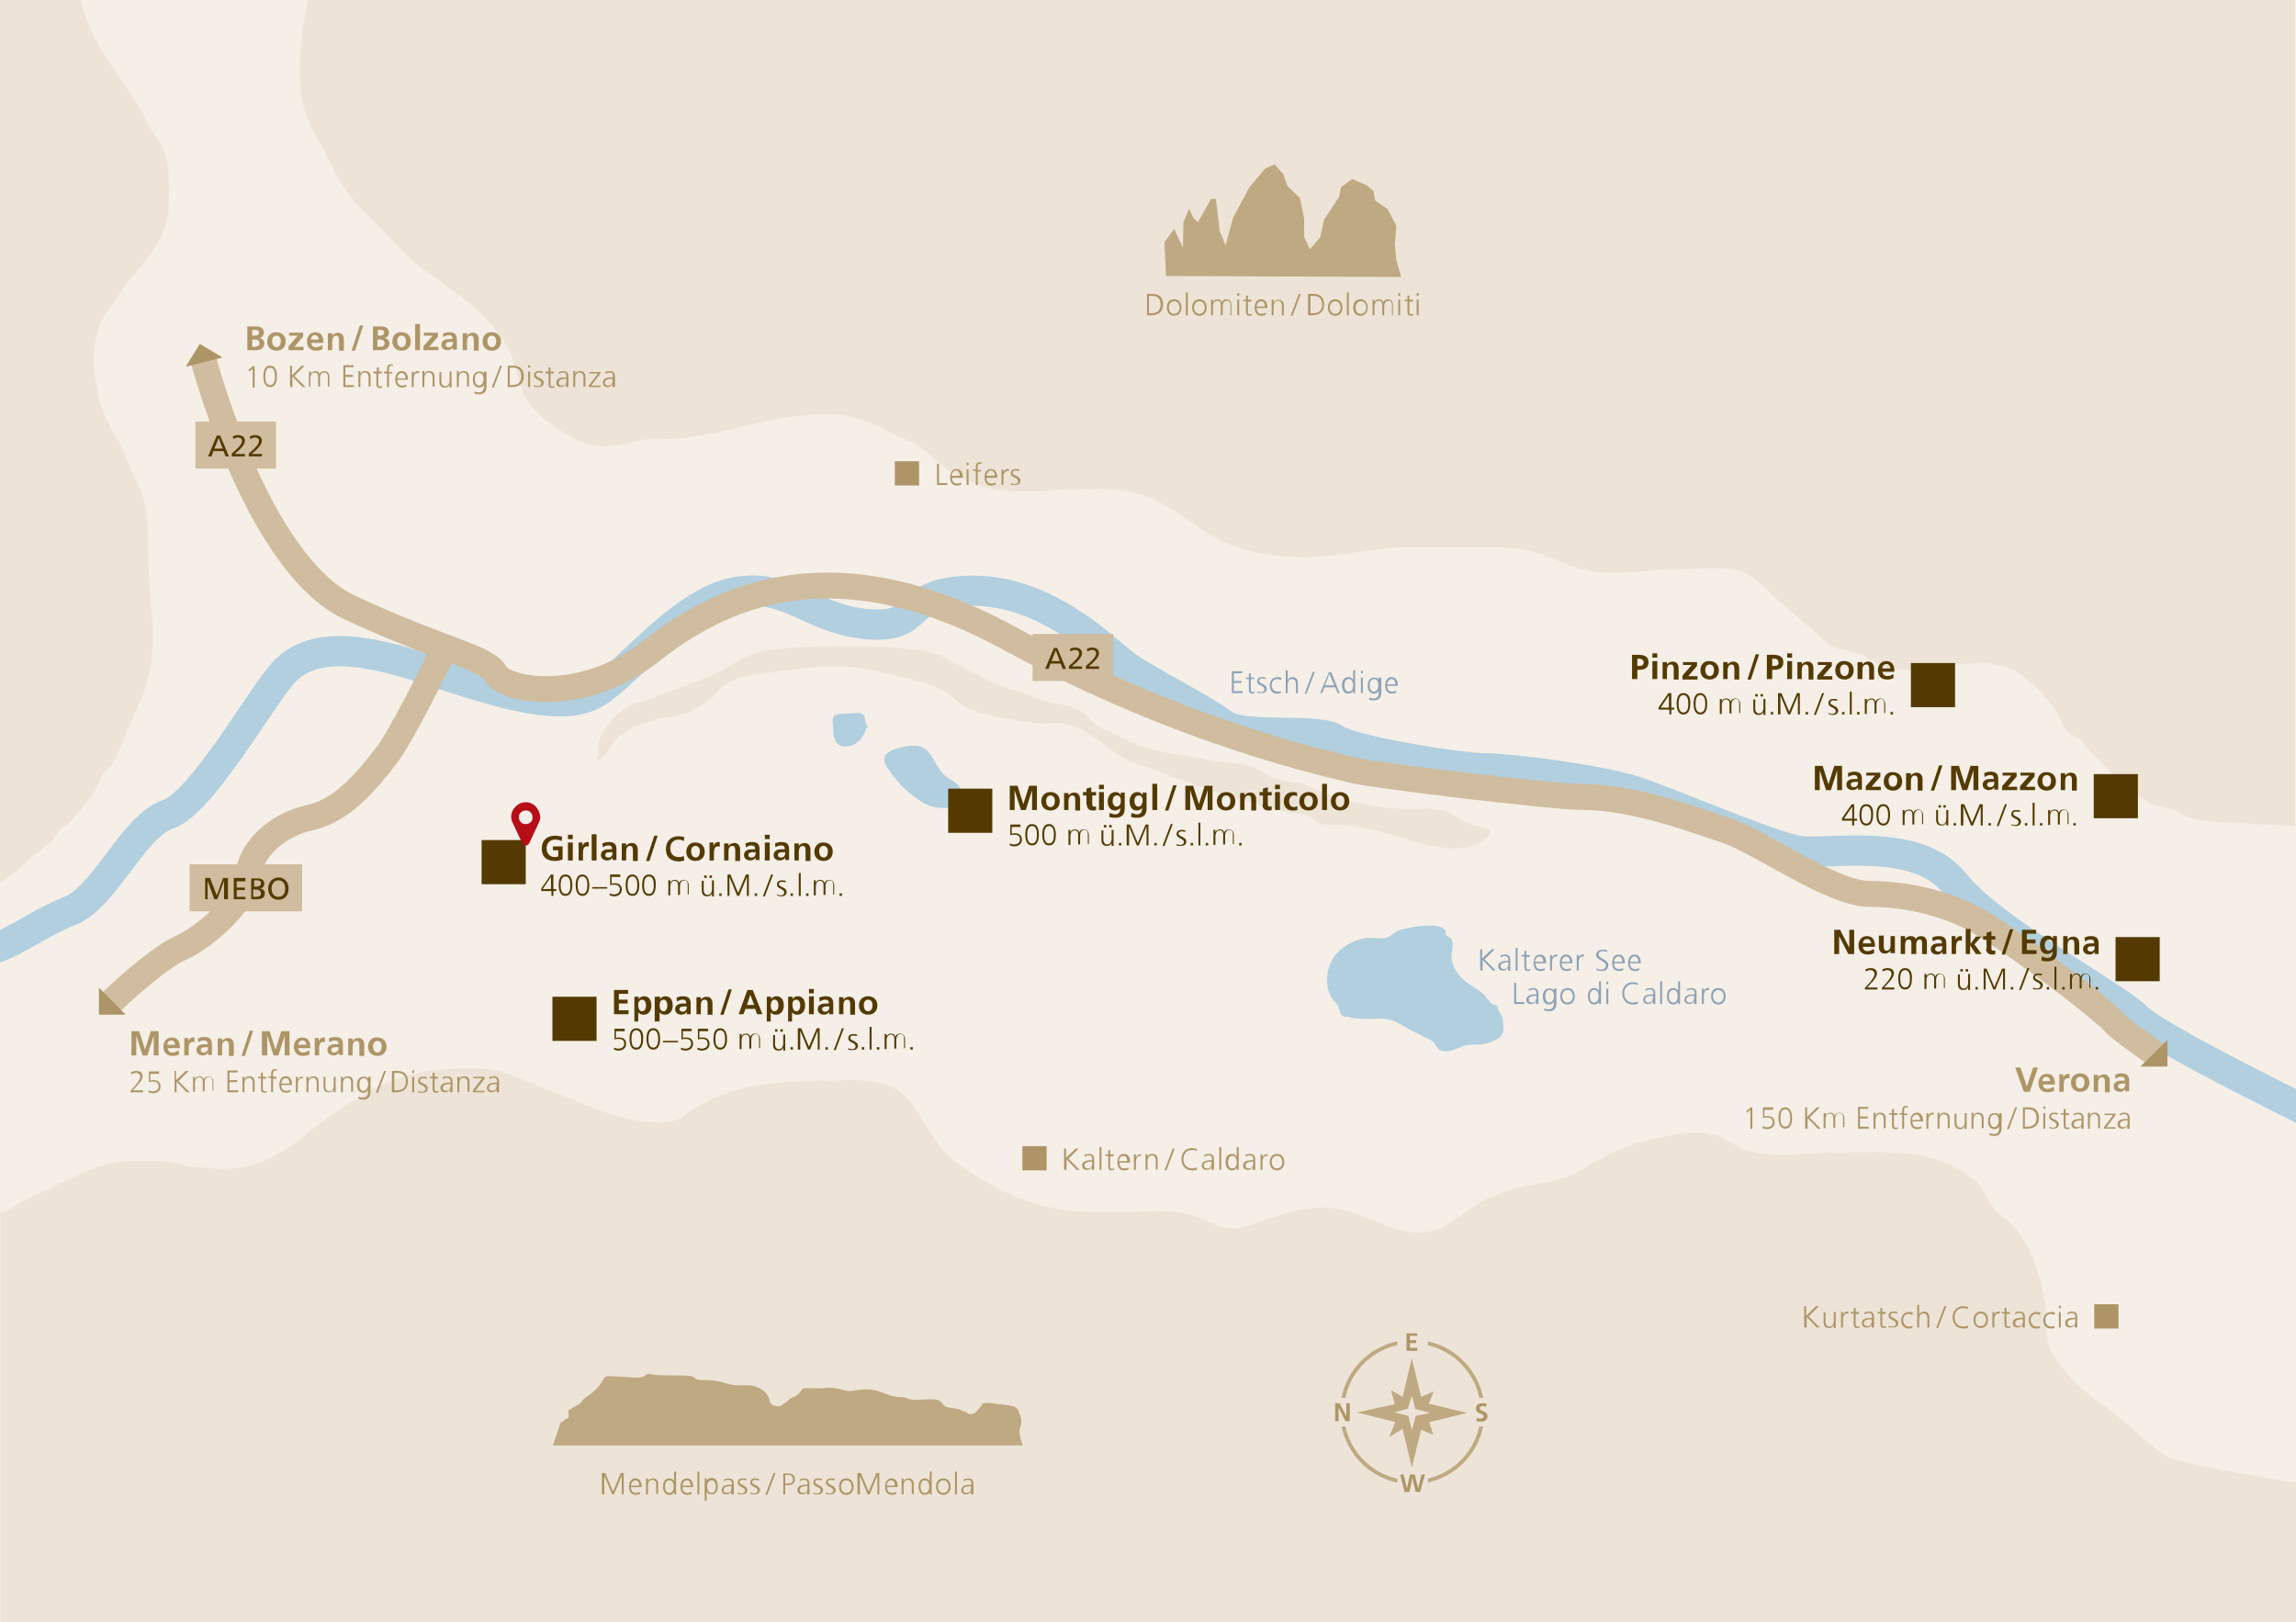 <?xml version="1.0" encoding="utf-8"?>
<!-- Generator: Adobe Illustrator 19.0.0, SVG Export Plug-In . SVG Version: 6.00 Build 0)  -->
<svg version="1.1" id="Ebene_1" xmlns="http://www.w3.org/2000/svg" xmlns:xlink="http://www.w3.org/1999/xlink" x="0px" y="0px"
	 viewBox="0 0 473.4 334.5" style="enable-background:new 0 0 473.4 334.5;" xml:space="preserve">
<style type="text/css">
	.st0{clip-path:url(#SVGID_2_);fill:#F5EFE7;}
	.st1{clip-path:url(#SVGID_2_);}
	.st2{clip-path:url(#SVGID_4_);fill:#EDE4D7;}
	.st3{clip-path:url(#SVGID_6_);fill:#B1CFDF;}
	.st4{clip-path:url(#SVGID_6_);fill:none;stroke:#B1CFDF;stroke-width:6.234;stroke-linecap:round;}
	.st5{clip-path:url(#SVGID_6_);fill:none;stroke:#D0BD9F;stroke-width:5.343;}
	.st6{clip-path:url(#SVGID_2_);fill:#D0BD9F;}
	.st7{clip-path:url(#SVGID_8_);}
	.st8{clip-path:url(#SVGID_10_);fill:none;stroke:#D0BD9F;stroke-width:0.793;}
	.st9{clip-path:url(#SVGID_12_);fill:#8EA2B6;}
	.st10{clip-path:url(#SVGID_12_);fill:#EDE4D7;}
	.st11{clip-path:url(#SVGID_12_);fill:#AE9567;}
	.st12{clip-path:url(#SVGID_2_);fill:#BFA982;}
	.st13{clip-path:url(#SVGID_14_);fill:none;stroke:#BFA982;stroke-width:0.78;}
	.st14{clip-path:url(#SVGID_2_);fill:#EDE4D7;}
	.st15{clip-path:url(#SVGID_2_);fill:#AE9567;}
	.st16{clip-path:url(#SVGID_16_);fill:#AE9567;}
	.st17{clip-path:url(#SVGID_2_);fill:#543A00;}
	.st18{clip-path:url(#SVGID_18_);fill:#543A00;}
	.st19{clip-path:url(#SVGID_18_);fill:#AE9567;}
	.st20{clip-path:url(#SVGID_20_);fill:#543A00;}
	.st21{clip-path:url(#SVGID_20_);fill:#AE9567;}
	.st22{clip-path:url(#SVGID_22_);fill:#543A00;}
	.st23{clip-path:url(#SVGID_24_);fill:#AE9567;}
	.st24{clip-path:url(#SVGID_26_);fill:#AE9567;}
	.st25{clip-path:url(#SVGID_26_);fill:#B70D18;}
	.st26{clip-path:url(#SVGID_26_);fill:#543A00;}
	.st27{clip-path:url(#SVGID_28_);fill:#AE9567;}
	.st28{clip-path:url(#SVGID_28_);fill:#BFA982;}
	.st29{clip-path:url(#SVGID_28_);fill:#543A00;}
</style>
<g>
	<defs>
		<rect id="SVGID_1_" width="473.4" height="334.5"/>
	</defs>
	<clipPath id="SVGID_2_">
		<use xlink:href="#SVGID_1_"  style="overflow:visible;"/>
	</clipPath>
	<rect y="0" class="st0" width="473.4" height="334.5"/>
	<g class="st1">
		<defs>
			<rect id="SVGID_3_" width="473.4" height="334.5"/>
		</defs>
		<clipPath id="SVGID_4_">
			<use xlink:href="#SVGID_3_"  style="overflow:visible;"/>
		</clipPath>
		<path class="st2" d="M0,0v181.9c1.6-1.1,2.7-1.6,4.1-3c1.9-1.8,4.2-3.5,6.4-5.4c0.9-0.9,1.5-2.1,2.4-2.9c0.5-0.5,1.2-0.7,1.7-1.3
			c1.6-1.8,3.6-4.1,4.9-6.1c0.8-1.2,1-2.4,1.7-3.6c0.6-1,1.6-1.4,2.1-2.3c0.8-1.3,1.6-3.5,2.2-4.9c1.8-4.6,4.3-8.7,5.3-13.8
			c1.5-7.2,0-15.4-0.2-22.6c-0.1-4.2,0.1-9.6-1.2-13.7c-0.7-2.2-2.1-4.5-2.9-6.8c-1.7-4.7-4.9-8.3-6-13.1c-1.1-4.4-1.7-8.8-0.5-13.3
			c0.5-1.8,0.6-2.9,1.8-4.4c1.1-1.4,2-2.9,3-4.4c4.2-6.2,9.9-10.1,10-18.2c0-3.8,0.4-9.1-1.7-12.5c-0.8-1.3-1.8-2.3-2.5-3.8
			C27,17.9,20.7,12,17.8,3.8c-0.5-1.4-0.9-2.4-1.2-3.8H0z"/>
		<path class="st2" d="M473.4,0H63.5c-1.3,6.2-2.1,13.1-1.4,19.4c0.6,5.5,4,9.9,6.3,14.8c1.9,3.9,4.1,7,7.3,10
			c3.9,3.6,7,7.9,11.3,11.1c6.9,5.1,13.5,8.9,17.8,16.7c1.6,3,1.8,6.4,3.3,9.4c2,4.1,5.5,6.1,9.2,8.4c4.9,3,8.6,2.4,14.2,1.1
			c2.9-0.7,5.4-0.2,8.4-0.5c3.3-0.4,6.6-0.9,9.9-1.7c7.4-1.8,15.1-3.7,22.8-3.2c3.7,0.3,7.5,1.8,10.7,3.5c2.4,1.3,5.2,2,7.3,3.8
			c2.3,1.9,3.9,3.7,6.6,5.1c2.6,1.3,5.5,2.8,8.5,3.1c8.4,1,16.8-0.8,25.3,0.1c6.6,0.7,11.5,4.3,16.7,8c7.7,5.5,18,6.4,27.3,5.4
			c5.2-0.6,10.2-1.7,15.4-1.7c5.1,0.1,10.2,0,15.3,0c4.4,0,9,0.2,13.1,1.8c2.7,1.1,5.2,2.3,8.2,2.9c2.2,0.5,3.8,0.7,6.2,0.6
			c4.4-0.1,8.8-0.6,13.2-0.7c3.4,0,9-0.8,12.5,0.4c3.6,1.3,5.4,3.9,8.1,6.3c3.3,2.8,6.5,5.7,9.8,8.5c1.7,1.5,3.6,1.3,5.6,1.9
			c1.9,0.6,3.5,1.8,5.3,2.6c2.2,0.9,4.2,1.1,6.5,1c6.4-0.2,13.2-2.6,19.5-0.6c2.5,0.8,4.4,2.7,6.3,4.4c1.2,1.1,2.4,2.7,3.4,3.9
			c1.2,1.5,1.6,3.5,2.8,4.9c0.8,0.9,2.1,1.1,2.9,2c0.9,0.9,1.3,1.8,2.3,2.7c2.3,2,4.2,4.3,6.5,6.3c1.4,1.3,3,2.3,4.6,3.4
			c1.5,1,2.3,1,4.2,1.4c1.6,0.3,3,1.3,4.4,1.9c2.4,1,4.4,0.9,6.8,1.1c2.5,0.2,9.3,0.5,15.3,0.8V0z"/>
		<path class="st2" d="M473.9,305.8c-9.5-1.4-22.7-4.1-22.7-4.1c-1.2-0.7-2.6-0.5-3.7-1c-0.5-0.2-1.8-1.2-2.2-1.4
			c-4.2-3.2-8-7.1-12.4-10.1c-3.8-2.6-7.1-6-9.6-9.9c-1.9-3-1.1-7.8-1.7-11.2c-0.9-4.9-2.5-10.1-5.4-14.1c-1.3-1.9-3.5-3.1-5-4.8
			c-1.4-1.7-2.2-4.3-3.9-5.7c-8.5-7.1-18.4-5.9-29-5.9c-5.5,0-12.8,1.3-18.1-0.4c-2.1-0.7-3.8-2.1-5.9-2.9
			c-4.4-1.7-8.8-0.4-13.2,0.5c-4.6,0.9-8.8,2.7-12.8,5c-1.4,0.8-2.8,1.9-4.4,2.5c-3,1.2-6.1,1.7-9.2,2.2c-3,0.5-7.6,2.2-10.2,3.8
			c-2.6,1.6-4.9,3.8-7.8,5c-6.7,2.8-13.3-2.3-19.6-3.8c-6.9-1.7-13.2,1-19.6,3.2c-4.3,1.4-6.5,0.1-10.2-1.6
			c-4.8-2.2-10.9-1.2-16.1-1.2c-6.1,0-11.8,0.1-17.7-1.7c-5.9-1.8-11.1-4.8-16.1-8.4c-4.5-3.3-6.2-7.8-9.3-12.1
			c-4.2-6-11.6-5-18-4.9c-9.2,0.1-18.7,0.6-26.7,5.6c-1.4,0.8-2.4,2-3.9,2.5c-3.2,1.1-7.9,0.3-11-0.5c-5.5-1.3-10.5-3.9-15.7-5.8
			c-3.6-1.3-7.8-3.5-11.6-4.1c-2.7-0.4-6-0.2-8.7-0.1c-5,0.1-11.7,1.9-16.1,4.4c-4.3,2.5-8.5,5.1-12.4,8.4c-4,3.4-9.1,6.8-14.5,7.5
			c-2.7,0.4-6.6,0.2-9.3-0.1c-2.5-0.2-4.3-1.2-6.9-1.2c-2.2,0-4.4,0-6.5,0c-5.4-0.1-10.7,2.9-15.4,5.1c-2.7,1.3-5.3,2.3-7.8,3.9
			c-1.2,0.7-2,1.4-3.5,1.6v84.7h473.9V305.8z"/>
	</g>
	<g class="st1">
		<defs>
			<rect id="SVGID_5_" y="73.9" width="473.4" height="200"/>
		</defs>
		<clipPath id="SVGID_6_">
			<use xlink:href="#SVGID_5_"  style="overflow:visible;"/>
		</clipPath>
		<path class="st3" d="M179,149.9c-0.1,0-0.3,0.1-0.4,0.1c-0.3,1.7-1.7,3.5-3.4,3.8c-2.6,0.6-3.4-1.2-3.4-3.4c0-0.6-0.3-2.1,0.1-2.7
			c0.5-0.6,2.5-0.6,3.2-0.6c0.7,0,2.1-0.3,2.7,0.1C178.8,147.9,178.1,149.1,179,149.9"/>
		<path class="st3" d="M195.1,166.6c-2.9,0-3.9-0.5-6.3-2.1c-1.4-1-2.6-2.1-3.7-3.4c-0.8-0.9-2.2-2.7-2.7-3.9
			c-0.8-2.4,3-3.1,4.9-3.4c4.6-0.7,4.8,3,7.1,5.7c0.9,1.1,2.5,1.4,3.4,2.7c0.2,0.4,0.7,2.2,0.7,2.7
			C198.3,166.6,196.7,166.1,195.1,166.6"/>
		<path class="st3" d="M277.7,209.6c-1.3,0.3-1.4-1.2-1.8-2.1c-0.4-0.7-1-1.2-1.4-1.9c-1.4-2.4-1-5.9,0.4-8.1c1.4-2.2,4-3.6,6.7-4.1
			c1.2-0.2,2.6,0.2,3.8,0c1.3-0.2,1.9-1.1,3.1-1.6c1.7-0.6,7.7-1.7,9.2-0.3c0.7,0.6,0.1,0.7,0.5,1.3c0.4,0.5,1,0.5,1.2,1.1
			c0.4,1-0.3,2.8-0.1,3.9c0.4,2.4,2.2,4.3,4.1,5.4c0.8,0.5,1.6,1,2.3,1.6c0.9,0.8,1.6,2.5,3,2.5c0.1,1.3,1.1,1.7,1.2,3.2
			c0,0.6,0.2,1.6,0,2.2c-0.3,1.1-0.3,0.9-1.2,1.5c-2.1,1.3-3.4,1.1-5.7,1.2c-2,0.1-3.7,1.9-5.8,1.2c-1-0.3-1.1-1.2-1.6-1.7
			c-0.6-0.6-1.3-0.8-2.1-1.2c-1.4-0.7-2.9-1.4-4.2-2.2c-2-1.2-3-1.5-5.3-1.5C281.7,210.1,279.8,210.2,277.7,209.6"/>
		<path class="st4" d="M-2.7,195.8c4.1-0.3,10.1-5.2,17.1-8c7.1-2.7,13.1-17.5,20.2-19.9c7.1-2.3,19.7-25.1,24.2-29.6
			c4.5-4.5,12.1-6,28.7-0.5c16.7,5.6,28.8,9.1,35.4,5c6.6-4,17.7-18.7,28.7-20.7c11-2,15.5,5.6,27.4,6.6c11.9,1,6.6-6.9,21.7-6.9
			c15.1,0,27,12,30.8,15c3.8,3,16.7,9.4,20.7,12.5c4,3.1,19.4,0.6,23.1,3.1c3.7,2.5,25.9,6,30.9,6c5,0,23.7,2.4,30.8,4.7
			c7.1,2.3,27.8,11.3,33.8,12.3c6.1,1,24.4-3.1,32.2,6.7c7.7,9.8,33.2,23.2,37.7,27.8c4.5,4.5,40,21.7,40,21.7"/>
		<path class="st5" d="M41.7,73.3c0,0,11.1,43,30.5,52c19.4,9,28,10.1,30,13.6c2,3.5,17.9,6.5,32.1-4.7c14.6-11.5,37.8-22.3,74-2.5
			c36.2,19.8,67,26.1,70.7,27.1c3.7,1,41.3,5.5,46.9,5.5c11.2,0,23.2,4.7,30,6.9c6.8,2.2,21.7,13.1,29.6,13.1
			c6.6,0,14.3,1.5,20.9,4.8c6.6,3.3,27.2,18.9,29.8,22c0.7,0.8,4.2,3.4,9,6.7"/>
		<path class="st5" d="M91.9,133.2c-3.7,7.6-9.4,18.8-12.1,22.4c-4.3,5.6-9.2,11.5-16,13c-6.8,1.5-12.1,6.6-12.6,11.8
			c-0.4,5.1-8.6,12.7-13.9,15c-3.8,1.7-10.1,7.1-14.3,11.1"/>
	</g>
	<rect x="39.1" y="178.2" class="st6" width="23.2" height="9.7"/>
	<g class="st1">
		<defs>
			<rect id="SVGID_7_" y="73.9" width="473.4" height="200"/>
		</defs>
		<clipPath id="SVGID_8_">
			<use xlink:href="#SVGID_7_"  style="overflow:visible;"/>
		</clipPath>
		<g class="st7">
			<g>
				<defs>
					<rect id="SVGID_9_" x="40.4" y="72.2" width="405.7" height="146.7"/>
				</defs>
				<clipPath id="SVGID_10_">
					<use xlink:href="#SVGID_9_"  style="overflow:visible;"/>
				</clipPath>
				<path class="st8" d="M41.7,73.3c0,0,11.1,43,30.5,52c19.4,9,28,10.1,30,13.6c2,3.5,17.9,6.5,32.1-4.7
					c14.6-11.5,37.8-22.3,74-2.5c36.2,19.8,67,26.1,70.7,27.1c3.7,1,41.3,5.5,46.9,5.5c11.2,0,23.2,4.7,30,6.9
					c6.8,2.2,21.7,13.1,29.6,13.1c6.6,0,14.3,1.5,20.9,4.8c6.6,3.3,27.2,18.9,29.8,22c0.7,0.8,4,3.2,8.6,6.4"/>
			</g>
		</g>
	</g>
	<rect x="212.9" y="130.7" class="st6" width="16.6" height="9.7"/>
	<rect x="40.3" y="86.9" class="st6" width="16.6" height="9.7"/>
	<g class="st1">
		<defs>
			<rect id="SVGID_11_" width="473.4" height="334.5"/>
		</defs>
		<clipPath id="SVGID_12_">
			<use xlink:href="#SVGID_11_"  style="overflow:visible;"/>
		</clipPath>
		<path class="st9" d="M336.1,198.3c0-0.5,0.4-1.1,0.9-1.1c0.6,0,0.8,0.5,0.8,1.1H336.1z M338,199.6c-0.2,0.1-0.6,0.2-0.9,0.2
			c-0.7,0-1-0.5-1-1.2h2.2v-0.2c0-0.9-0.4-1.6-1.3-1.6c-0.8,0-1.3,0.7-1.3,1.7c0,1,0.4,1.7,1.4,1.7c0.3,0,0.6-0.1,0.9-0.2V199.6z
			 M332.8,198.3c0-0.5,0.4-1.1,0.9-1.1c0.6,0,0.8,0.5,0.8,1.1H332.8z M334.7,199.6c-0.2,0.1-0.6,0.2-0.9,0.2c-0.7,0-1-0.5-1-1.2h2.2
			v-0.2c0-0.9-0.4-1.6-1.3-1.6c-0.8,0-1.3,0.7-1.3,1.7c0,1,0.4,1.7,1.4,1.7c0.3,0,0.6-0.1,0.9-0.2V199.6z M329.2,200
			c0.2,0.1,0.6,0.2,1,0.2c0.7,0,1.4-0.3,1.4-1.2c0-1.3-2-1.3-2-2.2c0-0.6,0.5-0.7,0.9-0.7c0.3,0,0.6,0.1,0.8,0.2l0.1-0.4
			c-0.3-0.1-0.6-0.1-0.9-0.1c-0.8,0-1.4,0.4-1.4,1.1c0,1.1,2,1.2,2,2.1c0,0.6-0.4,0.9-1,0.9c-0.4,0-0.7-0.1-1-0.3L329.2,200z
			 M325.1,200.1h0.4v-1.6c0-0.6,0.2-1.3,0.8-1.3c0.1,0,0.2,0,0.3,0v-0.4c-0.1,0-0.2,0-0.3,0c-0.4,0-0.7,0.3-0.8,0.7h0v-0.6h-0.4
			c0,0.2,0,0.4,0,0.7V200.1z M322,198.3c0-0.5,0.4-1.1,0.9-1.1c0.6,0,0.8,0.5,0.8,1.1H322z M323.9,199.6c-0.2,0.1-0.6,0.2-0.9,0.2
			c-0.7,0-1-0.5-1-1.2h2.2v-0.2c0-0.9-0.4-1.6-1.3-1.6c-0.8,0-1.3,0.7-1.3,1.7c0,1,0.4,1.7,1.4,1.7c0.3,0,0.6-0.1,0.9-0.2V199.6z
			 M319.6,200.1h0.4v-1.6c0-0.6,0.2-1.3,0.8-1.3c0.1,0,0.2,0,0.3,0v-0.4c-0.1,0-0.2,0-0.3,0c-0.4,0-0.7,0.3-0.8,0.7h0v-0.6h-0.4
			c0,0.2,0,0.4,0,0.7V200.1z M316.5,198.3c0-0.5,0.4-1.1,0.9-1.1c0.6,0,0.8,0.5,0.8,1.1H316.5z M318.5,199.6
			c-0.2,0.1-0.6,0.2-0.9,0.2c-0.7,0-1-0.5-1-1.2h2.2v-0.2c0-0.9-0.4-1.6-1.3-1.6c-0.8,0-1.3,0.7-1.3,1.7c0,1,0.4,1.7,1.4,1.7
			c0.3,0,0.6-0.1,0.9-0.2V199.6z M315.4,196.9h-0.7V196l-0.4,0.1v0.8h-0.6v0.3h0.6v1.9c0,0.6,0,1.1,0.7,1.1c0.2,0,0.4-0.1,0.5-0.1
			l0-0.3c-0.1,0-0.2,0.1-0.4,0.1c-0.3,0-0.4-0.2-0.4-0.5v-2.1h0.7V196.9z M312.5,200.1h0.4v-4.7h-0.4V200.1z M311,198.7
			c0,0.3,0,1.1-0.9,1.1c-0.4,0-0.7-0.2-0.7-0.6c0-0.7,0.8-0.8,1.5-0.8h0.1V198.7z M311,200.1h0.4c0-0.2,0-0.4,0-0.7V198
			c0-0.8-0.3-1.2-1.1-1.2c-0.3,0-0.7,0.1-0.9,0.2v0.4c0.3-0.2,0.6-0.3,0.9-0.3c0.5,0,0.7,0.3,0.7,0.8v0.2h-0.1c-0.8,0-2,0.1-2,1.1
			c0,0.3,0.1,0.9,1,0.9c0.4,0,0.8-0.2,1-0.6h0V200.1z M305.3,200.1h0.4v-2.2l2.1,2.2h0.6l-2.3-2.3l2.1-2.1h-0.6l-2,1.9v-1.9h-0.4
			V200.1z"/>
		<path class="st9" d="M286,141.1c0-0.5,0.4-1.1,0.9-1.1c0.6,0,0.8,0.5,0.8,1.1H286z M287.9,142.4c-0.2,0.1-0.6,0.2-0.9,0.2
			c-0.7,0-1-0.5-1-1.2h2.2v-0.2c0-0.9-0.4-1.6-1.3-1.6c-0.8,0-1.3,0.7-1.3,1.7c0,1,0.4,1.7,1.4,1.7c0.3,0,0.6-0.1,0.9-0.2V142.4z
			 M284.7,139.7h-0.4v0.4h0c-0.3-0.4-0.6-0.4-1-0.4c-0.9,0-1.3,0.7-1.3,1.7c0,0.7,0.3,1.6,1.3,1.6c0.4,0,0.8-0.2,1-0.6h0
			c0,0.9-0.1,1.6-1.1,1.6c-0.3,0-0.7-0.1-0.9-0.2l0,0.4c0.2,0.1,0.5,0.2,1,0.2c1.1,0,1.5-0.7,1.5-1.6V139.7z M282.4,141.3
			c0-0.6,0.2-1.3,0.9-1.3c0.7,0,0.9,0.6,0.9,1.3c0,0.6-0.3,1.3-1,1.3C282.6,142.5,282.4,141.9,282.4,141.3 M281,138.3h-0.4v0.5h0.4
			V138.3z M280.6,142.9h0.4v-3.2h-0.4V142.9z M277.2,141.3c0-0.6,0.2-1.3,0.9-1.3c0.7,0,0.9,0.7,0.9,1.3s-0.2,1.3-0.9,1.3
			C277.4,142.6,277.2,141.9,277.2,141.3 M279.4,138.2H279v2h0c-0.1-0.2-0.4-0.6-1-0.6c-0.9,0-1.3,0.7-1.3,1.7c0,0.9,0.4,1.7,1.3,1.7
			c0.5,0,0.8-0.2,1-0.6h0v0.5h0.4V138.2z M275.1,141.3h-1.9l0.9-2.4L275.1,141.3z M272.2,142.9h0.4l0.5-1.2h2.2l0.5,1.2h0.4
			l-1.7-4.3h-0.5L272.2,142.9z M269,143h0.4l1.7-4.5h-0.4L269,143z M265.1,142.9h0.4v-1.7c0-0.6,0.2-1.2,0.9-1.2
			c0.6,0,0.8,0.5,0.8,1v1.9h0.4V141c0-0.8-0.2-1.4-1.1-1.4c-0.5,0-0.8,0.3-1,0.6h0v-2h-0.4V142.9z M264.2,139.7
			c-0.1,0-0.4-0.1-0.8-0.1c-0.9,0-1.6,0.7-1.6,1.7c0,0.9,0.5,1.7,1.5,1.7c0.3,0,0.5,0,0.8-0.1l0-0.4c-0.2,0.1-0.5,0.1-0.7,0.1
			c-0.7,0-1.2-0.6-1.2-1.3c0-0.8,0.4-1.3,1.2-1.3c0.2,0,0.5,0.1,0.7,0.2L264.2,139.7z M259.2,142.8c0.3,0.1,0.6,0.1,0.9,0.1
			c0.5,0,1.1-0.2,1.1-0.9c0-1-1.6-1-1.6-1.6c0-0.4,0.3-0.5,0.7-0.5c0.2,0,0.5,0.1,0.7,0.1l0-0.3c-0.3-0.1-0.6-0.1-0.8-0.1
			c-0.5,0-1,0.2-1,0.9c0,0.9,1.5,0.8,1.5,1.6c0,0.4-0.3,0.6-0.7,0.6c-0.3,0-0.6-0.1-0.8-0.2L259.2,142.8z M258.6,139.7h-0.7v-0.9
			l-0.4,0.1v0.8h-0.6v0.3h0.6v1.9c0,0.6,0,1.1,0.7,1.1c0.2,0,0.4-0.1,0.5-0.1l0-0.3c-0.1,0-0.2,0.1-0.4,0.1c-0.3,0-0.4-0.2-0.4-0.5
			V140h0.7V139.7z M254,142.9h2.2v-0.4h-1.8v-1.7h1.6v-0.4h-1.6v-1.6h1.7v-0.4H254V142.9z"/>
		<path class="st9" d="M353.2,205.4c0-0.7,0.4-1.3,1.1-1.3s1.1,0.6,1.1,1.3c0,0.7-0.4,1.3-1.1,1.3S353.2,206.1,353.2,205.4
			 M352.8,205.4c0,0.9,0.5,1.7,1.5,1.7c1,0,1.5-0.8,1.5-1.7c0-0.9-0.5-1.7-1.5-1.7C353.2,203.7,352.8,204.5,352.8,205.4 M350.9,207
			h0.4v-1.6c0-0.6,0.2-1.3,0.8-1.3c0.1,0,0.2,0,0.3,0v-0.4c-0.1,0-0.2,0-0.3,0c-0.4,0-0.7,0.3-0.8,0.7h0v-0.6h-0.4
			c0,0.2,0,0.4,0,0.7V207z M349.3,205.6c0,0.3,0,1.1-0.9,1.1c-0.4,0-0.7-0.2-0.7-0.6c0-0.7,0.8-0.8,1.5-0.8h0.1V205.6z M349.4,207
			h0.4c0-0.2,0-0.4,0-0.7v-1.4c0-0.8-0.3-1.2-1.1-1.2c-0.3,0-0.7,0.1-0.9,0.2v0.4c0.3-0.2,0.6-0.3,0.9-0.3c0.5,0,0.7,0.3,0.7,0.8
			v0.2h-0.1c-0.8,0-2,0.1-2,1.1c0,0.3,0.1,0.9,1,0.9c0.4,0,0.8-0.2,1-0.6h0V207z M344.1,205.4c0-0.6,0.2-1.3,0.9-1.3
			c0.7,0,0.9,0.7,0.9,1.3s-0.2,1.3-0.9,1.3C344.3,206.7,344.1,206,344.1,205.4 M346.4,202.3H346v2h0c-0.1-0.2-0.4-0.6-1-0.6
			c-0.9,0-1.3,0.7-1.3,1.7c0,0.9,0.4,1.7,1.3,1.7c0.5,0,0.8-0.2,1-0.6h0v0.5h0.4V202.3z M342.3,207h0.4v-4.7h-0.4V207z M340.8,205.6
			c0,0.3,0,1.1-0.9,1.1c-0.4,0-0.7-0.2-0.7-0.6c0-0.7,0.8-0.8,1.5-0.8h0.1V205.6z M340.9,207h0.4c0-0.2,0-0.4,0-0.7v-1.4
			c0-0.8-0.3-1.2-1.1-1.2c-0.3,0-0.7,0.1-0.9,0.2v0.4c0.3-0.2,0.6-0.3,0.9-0.3c0.5,0,0.7,0.3,0.7,0.8v0.2h-0.1c-0.8,0-2,0.1-2,1.1
			c0,0.3,0.1,0.9,1,0.9c0.4,0,0.8-0.2,1-0.6h0V207z M337.7,202.7c-0.2-0.1-0.7-0.2-1-0.2c-1.3,0-2.2,0.9-2.2,2.3
			c0,1.3,0.8,2.3,2.2,2.3c0.3,0,0.8,0,1-0.2l0-0.4c-0.2,0.1-0.7,0.2-1,0.2c-1.1,0-1.8-0.8-1.8-1.9c0-1.1,0.6-1.9,1.8-1.9
			c0.3,0,0.7,0,1,0.2L337.7,202.7z M331.6,202.4h-0.4v0.5h0.4V202.4z M331.2,207h0.4v-3.2h-0.4V207z M327.8,205.4
			c0-0.6,0.2-1.3,0.9-1.3c0.7,0,0.9,0.7,0.9,1.3s-0.2,1.3-0.9,1.3C328,206.7,327.8,206,327.8,205.4 M330.1,202.3h-0.4v2h0
			c-0.1-0.2-0.4-0.6-1-0.6c-0.9,0-1.3,0.7-1.3,1.7c0,0.9,0.4,1.7,1.3,1.7c0.5,0,0.8-0.2,1-0.6h0v0.5h0.4V202.3z M322.1,205.4
			c0-0.7,0.4-1.3,1.1-1.3s1.1,0.6,1.1,1.3c0,0.7-0.4,1.3-1.1,1.3S322.1,206.1,322.1,205.4 M321.7,205.4c0,0.9,0.5,1.7,1.5,1.7
			s1.5-0.8,1.5-1.7c0-0.9-0.5-1.7-1.5-1.7S321.7,204.5,321.7,205.4 M320.8,203.8h-0.4v0.4h0c-0.3-0.4-0.6-0.4-1-0.4
			c-0.9,0-1.3,0.7-1.3,1.7c0,0.7,0.3,1.6,1.3,1.6c0.4,0,0.8-0.2,1-0.6h0c0,0.9-0.1,1.6-1.1,1.6c-0.3,0-0.7-0.1-0.9-0.2l0,0.4
			c0.2,0.1,0.5,0.2,1,0.2c1.1,0,1.5-0.7,1.5-1.6V203.8z M318.6,205.4c0-0.6,0.2-1.3,0.9-1.3c0.7,0,0.9,0.6,0.9,1.3
			c0,0.6-0.3,1.3-1,1.3C318.8,206.6,318.6,206,318.6,205.4 M316.8,205.6c0,0.3,0,1.1-0.9,1.1c-0.4,0-0.7-0.2-0.7-0.6
			c0-0.7,0.8-0.8,1.5-0.8h0.1V205.6z M316.8,207h0.4c0-0.2,0-0.4,0-0.7v-1.4c0-0.8-0.3-1.2-1.1-1.2c-0.3,0-0.7,0.1-0.9,0.2v0.4
			c0.3-0.2,0.6-0.3,0.9-0.3c0.5,0,0.7,0.3,0.7,0.8v0.2h-0.1c-0.8,0-2,0.1-2,1.1c0,0.3,0.1,0.9,1,0.9c0.4,0,0.8-0.2,1-0.6h0V207z
			 M312.1,207h2.2v-0.4h-1.7v-4h-0.4V207z"/>
		<path class="st10" d="M124,155.4c-0.2,0-0.3,0-0.5,0c-0.9-3.1,2-6.4,4.1-8.4c1.7-1.7,3.7-1.9,5.9-2.7c5.3-2.1,11-3.7,16.2-6.6
			c3.4-1.9,5.5-3.4,9.6-3.8c5.5-0.6,10.8-0.7,16.3-0.7c5,0,9.8,0.2,14.8,1c4,0.7,6.8,2.8,10.3,4.5c2.9,1.4,5.3,2.9,8.4,3.6
			c2,0.4,4,1.5,6,2.1c2.5,0.8,5.4,0.8,7.7,2.2c1.7,1,2.3,2.6,4.2,3.5c1.9,0.9,3.7,1.7,5.6,2.6c5.2,2.6,11.1,2.8,16.6,4
			c2.9,0.6,6,0.5,8.8,1.4c1.3,0.4,2.5,1,3.6,1.9c2.1,1,4.4,1,6.6,1.6c1.9,0.5,3.3,1.3,5,2c3.4,1.5,7.3,2,10.9,2.7
			c4.3,0.8,8.5,0,12.7,0.7c2.2,0.3,3.7,1.7,5.6,2.6c1.6,0.8,3.3,0.9,5,1.6c0.1,1.4-3,2.9-4.2,3.3c-4.5,1.3-11.1-0.8-15.3-2.1
			c-3-1-6-1.5-9.1-2.1c-2.3-0.4-5.1,0.1-7.3-0.7c-0.5-0.7-1.3-1.2-2.2-1.5c-1.1-0.4-2.9-0.4-4-0.7c-3.4-0.9-6.9-1.9-10.3-2.8
			c-5-1.4-10-3.2-14.8-5.1c-3.1-1.3-6.4-1.9-9.3-3.7c-1.9-1.1-3.4-2.6-5.3-3.8c-2.2-1.3-4.2-2.6-6.7-2.9c-1.7-0.2-3.5,0.2-5.2,0
			c-4.3-0.4-9.4-1.5-13.5-2.8c-2.3-0.8-3.7-2.9-6-4c-3.8-2-8.7-2.8-12.8-3.8c-9.1-2.2-17.4-0.6-26.4,0.7c-2.1,0.3-4.2,1-5.8,2.2
			c-0.8,0.6-1.6,1.8-2.3,2.4c-1.2,1-3,2-4.4,2.8c-2.3,1.3-5.4,1-7.9,1.9c-2.6,0.9-5.2,1.7-7.3,3.7c-1.5,1.5-2.3,3.7-4.2,4.7
			C122.9,156.2,123.1,155.8,124,155.4"/>
		<path class="st11" d="M292.5,60.4h-0.4V61h0.4V60.4z M292.1,65h0.4v-3.2h-0.4V65z M291.3,61.8h-0.7v-0.9l-0.4,0.1v0.8h-0.6v0.3
			h0.6V64c0,0.6,0,1.1,0.7,1.1c0.2,0,0.4,0,0.5-0.1l0-0.3c-0.1,0-0.2,0.1-0.4,0.1c-0.3,0-0.4-0.2-0.4-0.5v-2.1h0.7V61.8z
			 M288.7,60.4h-0.4V61h0.4V60.4z M288.3,65h0.4v-3.2h-0.4V65z M287.2,65v-2.2c0-0.6-0.4-1.1-1-1.1c-0.5,0-0.9,0.3-1,0.7h0
			c-0.1-0.6-0.6-0.7-0.8-0.7c-0.7,0-0.9,0.4-1,0.6l0,0v-0.5h-0.4c0,0.3,0,0.5,0,0.7V65h0.4v-1.8c0-0.8,0.4-1.2,0.9-1.2
			c0.5,0,0.7,0.4,0.7,0.8V65h0.4v-1.8c0-0.8,0.4-1.2,0.9-1.2c0.5,0,0.7,0.4,0.7,0.8V65H287.2z M279.5,63.4c0-0.7,0.4-1.3,1.1-1.3
			c0.7,0,1.1,0.6,1.1,1.3c0,0.7-0.4,1.3-1.1,1.3C279.8,64.7,279.5,64.1,279.5,63.4 M279,63.4c0,0.9,0.5,1.7,1.5,1.7
			c1,0,1.5-0.8,1.5-1.7c0-0.9-0.5-1.7-1.5-1.7C279.5,61.7,279,62.5,279,63.4 M277.7,65h0.4v-4.7h-0.4V65z M274.2,63.4
			c0-0.7,0.4-1.3,1.1-1.3c0.7,0,1.1,0.6,1.1,1.3c0,0.7-0.4,1.3-1.1,1.3C274.6,64.7,274.2,64.1,274.2,63.4 M273.8,63.4
			c0,0.9,0.5,1.7,1.5,1.7c1,0,1.5-0.8,1.5-1.7c0-0.9-0.5-1.7-1.5-1.7C274.3,61.7,273.8,62.5,273.8,63.4 M269.7,65h0.8
			c1.4,0,2.5-0.6,2.5-2.2c0-1.3-0.6-2.2-2.2-2.2h-1.1V65z M270.2,61h0.6c1,0,1.8,0.4,1.8,1.8c0,1.3-0.8,1.8-2,1.8h-0.4V61z
			 M266.1,65.1h0.4l1.7-4.5h-0.4L266.1,65.1z M262.2,65h0.4v-1.8c0-0.5,0.2-1.2,0.9-1.2c0.5,0,0.8,0.4,0.8,1V65h0.4v-2
			c0-0.7-0.3-1.2-1.1-1.2c-0.7,0-0.9,0.4-1,0.6h0v-0.6h-0.4c0,0.3,0,0.5,0,0.7V65z M259.1,63.2c0-0.5,0.4-1.1,0.9-1.1
			c0.6,0,0.8,0.5,0.8,1.1H259.1z M261,64.5c-0.2,0.1-0.6,0.2-0.9,0.2c-0.7,0-1-0.5-1-1.2h2.2v-0.2c0-0.9-0.4-1.6-1.3-1.6
			c-0.8,0-1.3,0.7-1.3,1.7c0,1,0.4,1.7,1.4,1.7c0.3,0,0.6-0.1,0.9-0.2V64.5z M258,61.8h-0.7v-0.9l-0.4,0.1v0.8h-0.6v0.3h0.6V64
			c0,0.6,0,1.1,0.7,1.1c0.2,0,0.4,0,0.5-0.1l0-0.3c-0.1,0-0.2,0.1-0.4,0.1c-0.3,0-0.4-0.2-0.4-0.5v-2.1h0.7V61.8z M255.5,60.4h-0.4
			V61h0.4V60.4z M255.1,65h0.4v-3.2h-0.4V65z M253.9,65v-2.2c0-0.6-0.4-1.1-1-1.1c-0.5,0-0.9,0.3-1,0.7h0c-0.1-0.6-0.6-0.7-0.8-0.7
			c-0.7,0-0.9,0.4-1,0.6l0,0v-0.5h-0.4c0,0.3,0,0.5,0,0.7V65h0.4v-1.8c0-0.8,0.4-1.2,0.9-1.2c0.5,0,0.7,0.4,0.7,0.8V65h0.4v-1.8
			c0-0.8,0.4-1.2,0.9-1.2c0.5,0,0.7,0.4,0.7,0.8V65H253.9z M246.2,63.4c0-0.7,0.4-1.3,1.1-1.3c0.7,0,1.1,0.6,1.1,1.3
			c0,0.7-0.4,1.3-1.1,1.3C246.6,64.7,246.2,64.1,246.2,63.4 M245.8,63.4c0,0.9,0.5,1.7,1.5,1.7c1,0,1.5-0.8,1.5-1.7
			c0-0.9-0.5-1.7-1.5-1.7C246.3,61.7,245.8,62.5,245.8,63.4 M244.5,65h0.4v-4.7h-0.4V65z M241,63.4c0-0.7,0.4-1.3,1.1-1.3
			c0.7,0,1.1,0.6,1.1,1.3c0,0.7-0.4,1.3-1.1,1.3C241.4,64.7,241,64.1,241,63.4 M240.6,63.4c0,0.9,0.5,1.7,1.5,1.7
			c1,0,1.5-0.8,1.5-1.7c0-0.9-0.5-1.7-1.5-1.7C241,61.7,240.6,62.5,240.6,63.4 M236.5,65h0.8c1.4,0,2.5-0.6,2.5-2.2
			c0-1.3-0.6-2.2-2.2-2.2h-1.1V65z M236.9,61h0.6c1,0,1.8,0.4,1.8,1.8c0,1.3-0.8,1.8-2,1.8h-0.4V61z"/>
	</g>
	<polygon class="st12" points="240.4,56.9 240.1,49.9 242.1,47.2 243.9,51.1 244,45.8 245.2,43 246.1,45 247,45.8 249.7,41 
		250.7,41 251.5,47.7 252.7,50.6 254.2,45 257.6,38.6 260.9,34.7 262.8,33.9 264.6,35.9 265.5,38.4 268,40.8 268.9,45 268.9,48.9 
		270.1,51.4 272.2,48.9 273,45.3 276.1,40.6 276.5,38.6 278.8,36.9 281.8,38.2 283.2,39.4 283.5,41.3 286.1,43.1 287.9,46.5 
		287.6,50.4 287.9,53.6 288.9,57.1 	"/>
	<g class="st1">
		<defs>
			<rect id="SVGID_13_" width="473.4" height="334.5"/>
		</defs>
		<clipPath id="SVGID_14_">
			<use xlink:href="#SVGID_13_"  style="overflow:visible;"/>
		</clipPath>
		<circle class="st13" cx="291.2" cy="291.1" r="14.5"/>
	</g>
	<rect x="273.6" y="288.2" class="st14" width="6.3" height="5.9"/>
	<rect x="288.1" y="273.6" class="st14" width="6.3" height="5.9"/>
	<rect x="288.1" y="302.2" class="st14" width="6.3" height="5.9"/>
	<rect x="302.4" y="288.2" class="st14" width="6.3" height="5.9"/>
	<path class="st12" d="M294.9,291.3l-3,0.6l-0.8,3l-0.7-3l-2.9-0.7l2.8-0.8l0.8-2.7l0.7,2.8L294.9,291.3z M294.6,289.4l1-2.5
		L293,288l-1.9-8l-1.9,8l-2.4-1.4l0.8,2.9l-7.8,1.7l7.9,2l-1.3,3.1l2.8-1.7l1.9,8l1.9-7.8l2.5,1l-0.8-2.6l7.8-1.9L294.6,289.4z"/>
	<polygon class="st15" points="290,278.5 292.2,278.5 292.2,277.9 290.7,277.9 290.7,276.9 292,276.9 292,276.3 290.7,276.3 
		290.7,275.4 292.2,275.4 292.2,274.9 290,274.9 	"/>
	<polygon class="st15" points="275.3,293 276,293 276,290.2 276,290.2 277.4,293 278.3,293 278.3,289.3 277.6,289.3 277.6,292 
		277.6,292 276.2,289.3 275.3,289.3 	"/>
	<g class="st1">
		<defs>
			<rect id="SVGID_15_" width="473.4" height="334.5"/>
		</defs>
		<clipPath id="SVGID_16_">
			<use xlink:href="#SVGID_15_"  style="overflow:visible;"/>
		</clipPath>
		<path class="st16" d="M306.5,289.4c-0.3-0.1-0.6-0.1-0.9-0.1c-0.6,0-1.3,0.3-1.3,1.1c0,1.2,1.6,0.9,1.6,1.6c0,0.3-0.4,0.5-0.6,0.5
			c-0.3,0-0.6-0.1-0.8-0.2l-0.1,0.7c0.4,0.1,0.5,0.1,0.9,0.1c0.7,0,1.4-0.3,1.4-1.1c0-1.2-1.6-1-1.6-1.6c0-0.4,0.3-0.5,0.6-0.5
			c0.3,0,0.5,0.1,0.7,0.2L306.5,289.4z"/>
	</g>
	<polygon class="st15" points="289.6,307.6 290.6,307.6 291.2,304.7 291.2,304.7 291.9,307.6 292.8,307.6 293.8,304 293.1,304 
		292.4,306.9 292.4,306.9 291.7,304 290.7,304 290.1,306.9 290.1,306.9 289.4,304 288.7,304 	"/>
	<rect x="99.3" y="173.2" class="st17" width="9.1" height="9.1"/>
	<rect x="113.9" y="205.5" class="st17" width="9.1" height="9.1"/>
	<rect x="210.8" y="236.3" class="st15" width="5" height="5"/>
	<rect x="184.5" y="95.1" class="st15" width="5" height="5"/>
	<g class="st1">
		<defs>
			<rect id="SVGID_17_" width="473.4" height="334.5"/>
		</defs>
		<clipPath id="SVGID_18_">
			<use xlink:href="#SVGID_17_"  style="overflow:visible;"/>
		</clipPath>
		<path class="st18" d="M178.1,207.2c0-0.6,0.3-1.1,0.9-1.1c0.6,0,0.9,0.5,0.9,1.1c0,0.6-0.2,1.3-0.9,1.3
			C178.3,208.5,178.1,207.8,178.1,207.2 M177.1,207.3c0,1.1,0.7,1.9,1.9,1.9c1.2,0,1.9-0.8,1.9-1.9c0-1.2-0.8-1.9-1.9-1.9
			C177.9,205.4,177.1,206.1,177.1,207.3 M172.9,209.1h1v-1.8c0-0.5,0.1-1.2,0.8-1.2c0.6,0,0.6,0.6,0.6,1.1v2h1v-2.3
			c0-0.8-0.4-1.4-1.2-1.4c-0.5,0-0.9,0.2-1.2,0.6h0v-0.5h-0.9V209.1z M169.5,208.1c0-0.6,0.6-0.6,1.1-0.6h0.4c0,0.3,0,0.5-0.2,0.8
			c-0.2,0.2-0.4,0.3-0.7,0.3C169.8,208.5,169.5,208.4,169.5,208.1 M169,206.5c0.3-0.2,0.7-0.4,1.1-0.4c0.6,0,0.8,0.2,0.8,0.8h-0.5
			c-0.4,0-0.9,0-1.2,0.2c-0.4,0.2-0.6,0.5-0.6,1c0,0.7,0.6,1.1,1.3,1.1c0.4,0,0.9-0.2,1.1-0.6h0c0,0.1,0,0.4,0,0.5h0.8
			c0-0.3,0-0.5,0-0.8c0-0.3,0-0.5,0-0.9v-0.5c0-1.1-0.5-1.5-1.6-1.5c-0.4,0-0.9,0.1-1.3,0.3L169,206.5z M166.8,204.8h1v-0.9h-1
			V204.8z M166.8,209.1h1v-3.7h-1V209.1z M164.2,206.1c0.6,0,0.8,0.7,0.8,1.2c0,0.5-0.2,1.2-0.8,1.2c-0.6,0-0.8-0.7-0.8-1.2
			C163.3,206.8,163.5,206.1,164.2,206.1 M162.3,210.6h1v-1.9h0c0.3,0.4,0.7,0.5,1.1,0.5c1.1,0,1.6-0.9,1.6-1.9c0-1-0.4-1.9-1.5-1.9
			c-0.6,0-0.9,0.3-1.1,0.6h0v-0.5h-0.9V210.6z M159.7,206.1c0.6,0,0.8,0.7,0.8,1.2c0,0.5-0.2,1.2-0.8,1.2c-0.6,0-0.8-0.7-0.8-1.2
			C158.9,206.8,159.1,206.1,159.7,206.1 M157.9,210.6h1v-1.9h0c0.3,0.4,0.7,0.5,1.1,0.5c1.1,0,1.6-0.9,1.6-1.9c0-1-0.4-1.9-1.5-1.9
			c-0.6,0-0.9,0.3-1.1,0.6h0v-0.5h-0.9V210.6z M152.3,209.1h1l0.4-1.1h2l0.4,1.1h1.1l-2-5h-1.1L152.3,209.1z M155.5,207.2H154
			l0.7-2.1h0L155.5,207.2z M148.5,209.2h0.7l1.7-5.2h-0.7L148.5,209.2z M143.5,209.1h1v-1.8c0-0.5,0.1-1.2,0.8-1.2
			c0.6,0,0.6,0.6,0.6,1.1v2h1v-2.3c0-0.8-0.4-1.4-1.2-1.4c-0.5,0-0.9,0.2-1.2,0.6h0v-0.5h-0.9V209.1z M140.1,208.1
			c0-0.6,0.6-0.6,1.1-0.6h0.4c0,0.3,0,0.5-0.2,0.8c-0.2,0.2-0.4,0.3-0.7,0.3C140.4,208.5,140.1,208.4,140.1,208.1 M139.6,206.5
			c0.3-0.2,0.7-0.4,1.1-0.4c0.6,0,0.8,0.2,0.8,0.8h-0.5c-0.4,0-0.9,0-1.2,0.2c-0.4,0.2-0.6,0.5-0.6,1c0,0.7,0.6,1.1,1.3,1.1
			c0.4,0,0.9-0.2,1.1-0.6h0c0,0.1,0,0.4,0,0.5h0.8c0-0.3,0-0.5,0-0.8c0-0.3,0-0.5,0-0.9v-0.5c0-1.1-0.5-1.5-1.6-1.5
			c-0.4,0-0.9,0.1-1.3,0.3L139.6,206.5z M136.8,206.1c0.6,0,0.8,0.7,0.8,1.2c0,0.5-0.2,1.2-0.8,1.2c-0.6,0-0.8-0.7-0.8-1.2
			C136,206.8,136.2,206.1,136.8,206.1 M135,210.6h1v-1.9h0c0.3,0.4,0.7,0.5,1.1,0.5c1.1,0,1.6-0.9,1.6-1.9c0-1-0.4-1.9-1.5-1.9
			c-0.6,0-0.9,0.3-1.1,0.6h0v-0.5H135V210.6z M132.4,206.1c0.6,0,0.8,0.7,0.8,1.2c0,0.5-0.2,1.2-0.8,1.2c-0.6,0-0.8-0.7-0.8-1.2
			C131.5,206.8,131.8,206.1,132.4,206.1 M130.6,210.6h1v-1.9h0c0.3,0.4,0.7,0.5,1.1,0.5c1.1,0,1.6-0.9,1.6-1.9c0-1-0.4-1.9-1.5-1.9
			c-0.6,0-0.9,0.3-1.1,0.6h0v-0.5h-0.9V210.6z M126.6,209.1h3v-0.8h-2v-1.4h1.8v-0.8h-1.8v-1.2h1.9v-0.8h-2.9V209.1z"/>
		<path class="st18" d="M168.9,175.5c0-0.6,0.3-1.1,0.9-1.1c0.6,0,0.9,0.5,0.9,1.1c0,0.6-0.2,1.3-0.9,1.3
			C169.1,176.7,168.9,176.1,168.9,175.5 M167.9,175.6c0,1.1,0.7,1.9,1.9,1.9c1.2,0,1.9-0.8,1.9-1.9c0-1.2-0.8-1.9-1.9-1.9
			C168.8,173.6,167.9,174.4,167.9,175.6 M163.7,177.4h1v-1.8c0-0.5,0.2-1.2,0.8-1.2c0.6,0,0.6,0.6,0.6,1.1v2h1v-2.3
			c0-0.8-0.4-1.4-1.2-1.4c-0.5,0-0.9,0.2-1.2,0.6h0v-0.5h-0.9V177.4z M160.4,176.3c0-0.6,0.6-0.6,1.1-0.6h0.4c0,0.3,0,0.6-0.2,0.8
			c-0.1,0.2-0.4,0.3-0.7,0.3C160.6,176.8,160.4,176.6,160.4,176.3 M159.9,174.7c0.3-0.2,0.7-0.4,1.1-0.4c0.6,0,0.8,0.2,0.8,0.8h-0.5
			c-0.4,0-0.9,0-1.2,0.2s-0.6,0.5-0.6,1c0,0.7,0.6,1.1,1.3,1.1c0.4,0,0.9-0.2,1.1-0.6h0c0,0.1,0,0.4,0,0.5h0.8c0-0.3,0-0.5,0-0.8
			c0-0.3,0-0.6,0-0.9v-0.5c0-1.1-0.5-1.5-1.6-1.5c-0.4,0-0.9,0.1-1.3,0.3L159.9,174.7z M157.7,173h1v-0.9h-1V173z M157.7,177.4h1
			v-3.7h-1V177.4z M154.3,176.3c0-0.6,0.6-0.6,1.1-0.6h0.4c0,0.3,0,0.6-0.2,0.8c-0.1,0.2-0.4,0.3-0.7,0.3
			C154.5,176.8,154.3,176.6,154.3,176.3 M153.8,174.7c0.3-0.2,0.7-0.4,1.1-0.4c0.6,0,0.8,0.2,0.8,0.8h-0.5c-0.4,0-0.9,0-1.2,0.2
			c-0.4,0.2-0.6,0.5-0.6,1c0,0.7,0.6,1.1,1.3,1.1c0.4,0,0.9-0.2,1.1-0.6h0c0,0.1,0,0.4,0,0.5h0.8c0-0.3,0-0.5,0-0.8
			c0-0.3,0-0.6,0-0.9v-0.5c0-1.1-0.5-1.5-1.6-1.5c-0.4,0-0.9,0.1-1.3,0.3L153.8,174.7z M149.2,177.4h1v-1.8c0-0.5,0.1-1.2,0.8-1.2
			c0.6,0,0.6,0.6,0.6,1.1v2h1v-2.3c0-0.8-0.4-1.4-1.2-1.4c-0.5,0-0.9,0.2-1.2,0.6h0v-0.5h-0.9V177.4z M146.2,177.4h1V176
			c0-0.5,0-1.5,0.8-1.5c0.2,0,0.3,0,0.4,0.1v-1c-0.1,0-0.2,0-0.3,0c-0.6,0-1,0.6-1,0.9h0v-0.8h-0.8V177.4z M142.5,175.5
			c0-0.6,0.3-1.1,0.9-1.1c0.6,0,0.9,0.5,0.9,1.1c0,0.6-0.2,1.3-0.9,1.3C142.7,176.7,142.5,176.1,142.5,175.5 M141.5,175.6
			c0,1.1,0.7,1.9,1.9,1.9c1.2,0,1.9-0.8,1.9-1.9c0-1.2-0.8-1.9-1.9-1.9C142.4,173.6,141.5,174.4,141.5,175.6 M141,176.5
			c-0.2,0.1-0.7,0.2-1.1,0.2c-1.1,0-1.7-0.8-1.7-1.8c0-1,0.6-1.8,1.7-1.8c0.4,0,0.7,0.1,1.1,0.3l0.1-0.8c-0.4-0.1-0.8-0.2-1.1-0.2
			c-1.7,0-2.7,1-2.7,2.7c0,1.7,1.1,2.5,2.7,2.5c0.4,0,0.8-0.1,1.1-0.2L141,176.5z M133.2,177.5h0.7l1.7-5.2h-0.7L133.2,177.5z
			 M128.1,177.4h1v-1.8c0-0.5,0.1-1.2,0.8-1.2c0.6,0,0.6,0.6,0.6,1.1v2h1v-2.3c0-0.8-0.4-1.4-1.2-1.4c-0.5,0-0.9,0.2-1.2,0.6h0v-0.5
			h-0.9V177.4z M124.8,176.3c0-0.6,0.6-0.6,1.1-0.6h0.4c0,0.3,0,0.6-0.2,0.8c-0.2,0.2-0.4,0.3-0.7,0.3
			C125,176.8,124.8,176.6,124.8,176.3 M124.3,174.7c0.3-0.2,0.7-0.4,1.1-0.4c0.6,0,0.8,0.2,0.8,0.8h-0.5c-0.4,0-0.9,0-1.2,0.2
			c-0.4,0.2-0.6,0.5-0.6,1c0,0.7,0.6,1.1,1.3,1.1c0.4,0,0.9-0.2,1.1-0.6h0c0,0.1,0,0.4,0,0.5h0.8c0-0.3,0-0.5,0-0.8
			c0-0.3,0-0.6,0-0.9v-0.5c0-1.1-0.5-1.5-1.6-1.5c-0.4,0-0.9,0.1-1.3,0.3L124.3,174.7z M122,177.4h1V172h-1V177.4z M119.2,177.4h1
			V176c0-0.5,0-1.5,0.8-1.5c0.2,0,0.3,0,0.4,0.1v-1c-0.1,0-0.2,0-0.3,0c-0.6,0-1,0.6-1,0.9h0v-0.8h-0.8V177.4z M117.1,173h1v-0.9h-1
			V173z M117.1,177.4h1v-3.7h-1V177.4z M115.9,172.5c-0.4-0.1-0.9-0.2-1.5-0.2c-1.7,0-2.7,1-2.7,2.7c0,1.7,1.1,2.5,2.7,2.5
			c0.5,0,1.1-0.1,1.6-0.3v-2.7h-2v0.8h1.1v1.3c-0.2,0-0.4,0.1-0.7,0.1c-1.1,0-1.7-0.8-1.7-1.8c0-1,0.6-1.8,1.8-1.8
			c0.4,0,0.9,0.1,1.3,0.3L115.9,172.5z"/>
		<path class="st19" d="M262.2,239.6c0-0.7,0.4-1.3,1.1-1.3s1.1,0.6,1.1,1.3s-0.4,1.3-1.1,1.3S262.2,240.3,262.2,239.6 M261.8,239.6
			c0,0.9,0.5,1.7,1.5,1.7s1.5-0.8,1.5-1.7s-0.5-1.7-1.5-1.7S261.8,238.7,261.8,239.6 M259.9,241.2h0.4v-1.6c0-0.6,0.2-1.3,0.8-1.3
			c0.1,0,0.2,0,0.3,0V238c-0.1,0-0.2,0-0.3,0c-0.4,0-0.7,0.3-0.8,0.7h0V238h-0.4c0,0.2,0,0.4,0,0.7V241.2z M258.4,239.8
			c0,0.3,0,1.1-0.9,1.1c-0.4,0-0.7-0.2-0.7-0.6c0-0.7,0.8-0.8,1.5-0.8h0.1V239.8z M258.4,241.2h0.4c0-0.2,0-0.4,0-0.7v-1.4
			c0-0.8-0.3-1.2-1.1-1.2c-0.3,0-0.7,0.1-0.9,0.2v0.4c0.3-0.2,0.6-0.3,0.9-0.3c0.5,0,0.7,0.3,0.7,0.8v0.2h-0.1c-0.8,0-2,0.1-2,1.1
			c0,0.3,0.1,0.9,1,0.9c0.4,0,0.8-0.2,1-0.6h0V241.2z M253.2,239.6c0-0.6,0.2-1.3,0.9-1.3c0.7,0,0.9,0.7,0.9,1.3s-0.2,1.3-0.9,1.3
			C253.4,240.9,253.2,240.2,253.2,239.6 M255.4,236.5h-0.4v2h0c-0.1-0.2-0.4-0.6-1-0.6c-0.9,0-1.3,0.7-1.3,1.7
			c0,0.9,0.4,1.7,1.3,1.7c0.5,0,0.8-0.2,1-0.6h0v0.5h0.4V236.5z M251.4,241.2h0.4v-4.7h-0.4V241.2z M249.8,239.8
			c0,0.3,0,1.1-0.9,1.1c-0.4,0-0.7-0.2-0.7-0.6c0-0.7,0.8-0.8,1.5-0.8h0.1V239.8z M249.9,241.2h0.4c0-0.2,0-0.4,0-0.7v-1.4
			c0-0.8-0.3-1.2-1.1-1.2c-0.3,0-0.7,0.1-0.9,0.2v0.4c0.3-0.2,0.6-0.3,0.9-0.3c0.5,0,0.7,0.3,0.7,0.8v0.2h-0.1c-0.8,0-2,0.1-2,1.1
			c0,0.3,0.1,0.9,1,0.9c0.4,0,0.8-0.2,1-0.6h0V241.2z M246.8,236.9c-0.2-0.1-0.7-0.2-1-0.2c-1.3,0-2.2,0.9-2.2,2.3
			c0,1.3,0.8,2.3,2.2,2.3c0.3,0,0.8,0,1-0.2l0-0.4c-0.2,0.1-0.7,0.2-1,0.2c-1.1,0-1.8-0.8-1.8-1.9c0-1.1,0.6-1.9,1.8-1.9
			c0.3,0,0.7,0,1,0.2L246.8,236.9z M240.1,241.3h0.4l1.7-4.5h-0.4L240.1,241.3z M236.2,241.2h0.4v-1.8c0-0.5,0.2-1.2,0.9-1.2
			c0.5,0,0.8,0.4,0.8,1v1.9h0.4v-2c0-0.7-0.3-1.2-1.1-1.2c-0.7,0-0.9,0.4-1,0.6h0V238h-0.4c0,0.3,0,0.5,0,0.7V241.2z M233.8,241.2
			h0.4v-1.6c0-0.6,0.2-1.3,0.8-1.3c0.1,0,0.2,0,0.3,0V238c-0.1,0-0.2,0-0.3,0c-0.4,0-0.7,0.3-0.8,0.7h0V238h-0.4c0,0.2,0,0.4,0,0.7
			V241.2z M230.7,239.4c0-0.5,0.4-1.1,0.9-1.1c0.6,0,0.8,0.5,0.8,1.1H230.7z M232.7,240.7c-0.2,0.1-0.6,0.2-0.9,0.2
			c-0.7,0-1-0.5-1-1.2h2.2v-0.2c0-0.9-0.4-1.6-1.3-1.6c-0.8,0-1.3,0.7-1.3,1.7c0,1,0.4,1.7,1.4,1.7c0.3,0,0.6-0.1,0.9-0.2V240.7z
			 M229.6,238h-0.7v-0.9l-0.4,0.1v0.8h-0.6v0.3h0.6v1.9c0,0.6,0,1.1,0.7,1.1c0.2,0,0.4-0.1,0.5-0.1l0-0.3c-0.1,0-0.2,0.1-0.4,0.1
			c-0.3,0-0.4-0.2-0.4-0.5v-2.1h0.7V238z M226.7,241.2h0.4v-4.7h-0.4V241.2z M225.2,239.8c0,0.3,0,1.1-0.9,1.1
			c-0.4,0-0.7-0.2-0.7-0.6c0-0.7,0.8-0.8,1.5-0.8h0.1V239.8z M225.2,241.2h0.4c0-0.2,0-0.4,0-0.7v-1.4c0-0.8-0.3-1.2-1.1-1.2
			c-0.3,0-0.7,0.1-0.9,0.2v0.4c0.3-0.2,0.6-0.3,0.9-0.3c0.5,0,0.7,0.3,0.7,0.8v0.2h-0.1c-0.8,0-2,0.1-2,1.1c0,0.3,0.1,0.9,1,0.9
			c0.4,0,0.8-0.2,1-0.6h0V241.2z M219.5,241.2h0.4V239l2.1,2.2h0.6l-2.3-2.3l2.1-2.1h-0.6l-2,1.9v-1.9h-0.4V241.2z"/>
		<path class="st18" d="M187.7,216.4h0.5v-0.5h-0.5V216.4z M186.6,216.4v-2.2c0-0.6-0.4-1.1-1-1.1c-0.5,0-0.9,0.3-1,0.7h0
			c-0.1-0.6-0.6-0.7-0.8-0.7c-0.7,0-0.9,0.4-1,0.6l0,0v-0.5h-0.4c0,0.3,0,0.5,0,0.7v2.4h0.4v-1.8c0-0.8,0.4-1.2,0.9-1.2
			c0.5,0,0.7,0.4,0.7,0.8v2.1h0.4v-1.8c0-0.8,0.4-1.2,0.9-1.2c0.5,0,0.7,0.4,0.7,0.8v2.1H186.6z M180.8,216.4h0.5v-0.5h-0.5V216.4z
			 M179.3,216.4h0.4v-4.7h-0.4V216.4z M177.7,216.4h0.5v-0.5h-0.5V216.4z M174.9,216.4c0.3,0.1,0.6,0.1,0.9,0.1
			c0.5,0,1.1-0.2,1.1-0.9c0-1-1.6-1-1.6-1.6c0-0.4,0.3-0.5,0.7-0.5c0.2,0,0.5,0.1,0.7,0.1l0-0.3c-0.3-0.1-0.6-0.1-0.8-0.1
			c-0.5,0-1,0.2-1,0.9c0,0.9,1.5,0.8,1.5,1.6c0,0.4-0.3,0.6-0.7,0.6c-0.3,0-0.6-0.1-0.8-0.2L174.9,216.4z M171.9,216.5h0.4l1.7-4.5
			h-0.4L171.9,216.5z M170.2,216.4h0.5v-0.5h-0.5V216.4z M164.6,216.4h0.4v-3.9h0l1.6,3.9h0.4l1.6-3.9h0v3.9h0.4v-4.4h-0.6l-1.6,3.8
			l-1.6-3.8h-0.7V216.4z M163,216.4h0.5v-0.5H163V216.4z M159.8,212.7h0.5v-0.5h-0.5V212.7z M160.9,212.7h0.5v-0.5h-0.5V212.7z
			 M161.9,213.3h-0.4v1.8c0,0.5-0.2,1.2-0.9,1.2c-0.5,0-0.8-0.4-0.8-1v-1.9h-0.4v2c0,0.7,0.3,1.2,1.1,1.2c0.7,0,0.9-0.4,1-0.6h0v0.6
			h0.4c0-0.3,0-0.5,0-0.7V213.3z M156.7,216.4v-2.2c0-0.6-0.4-1.1-1-1.1c-0.5,0-0.9,0.3-1,0.7h0c-0.1-0.6-0.6-0.7-0.8-0.7
			c-0.7,0-0.9,0.4-1,0.6l0,0v-0.5h-0.4c0,0.3,0,0.5,0,0.7v2.4h0.4v-1.8c0-0.8,0.4-1.2,0.9-1.2c0.5,0,0.7,0.4,0.7,0.8v2.1h0.4v-1.8
			c0-0.8,0.4-1.2,0.9-1.2c0.5,0,0.7,0.4,0.7,0.8v2.1H156.7z M148.5,212c-1.2,0-1.4,1.2-1.4,2.2c0,0.9,0.2,2.2,1.4,2.2
			c1.2,0,1.4-1.3,1.4-2.2C149.9,213.2,149.6,212,148.5,212 M148.5,212.4c0.9,0,1,1.1,1,1.8s-0.1,1.8-1,1.8c-0.9,0-1-1.1-1-1.8
			S147.6,212.4,148.5,212.4 M146.1,212.1h-2.2l0,2.2c0.3-0.1,0.6-0.1,0.9-0.1c0.7,0,1.1,0.3,1.1,1c0,0.7-0.6,1-1.2,1
			c-0.3,0-0.7-0.1-0.9-0.2v0.4c0.3,0.1,0.6,0.2,0.9,0.2c0.9,0,1.6-0.5,1.6-1.4c0-0.8-0.5-1.3-1.4-1.3c-0.3,0-0.5,0-0.7,0.1l0-1.4
			h1.8V212.1z M142.7,212.1h-2.2l0,2.2c0.3-0.1,0.6-0.1,0.9-0.1c0.7,0,1.1,0.3,1.1,1c0,0.7-0.6,1-1.2,1c-0.3,0-0.7-0.1-0.9-0.2v0.4
			c0.3,0.1,0.6,0.2,0.9,0.2c0.9,0,1.6-0.5,1.6-1.4c0-0.8-0.5-1.3-1.4-1.3c-0.3,0-0.5,0-0.7,0.1l0-1.4h1.8V212.1z M136.7,214.9h3.1
			v-0.3h-3.1V214.9z M134.7,212c-1.2,0-1.4,1.2-1.4,2.2c0,0.9,0.2,2.2,1.4,2.2c1.2,0,1.4-1.3,1.4-2.2
			C136.1,213.2,135.9,212,134.7,212 M134.7,212.4c0.9,0,1,1.1,1,1.8s-0.1,1.8-1,1.8c-0.9,0-1-1.1-1-1.8S133.8,212.4,134.7,212.4
			 M131.2,212c-1.2,0-1.4,1.2-1.4,2.2c0,0.9,0.2,2.2,1.4,2.2c1.2,0,1.4-1.3,1.4-2.2C132.7,213.2,132.4,212,131.2,212 M131.2,212.4
			c0.9,0,1,1.1,1,1.8s-0.1,1.8-1,1.8c-0.9,0-1-1.1-1-1.8S130.3,212.4,131.2,212.4 M128.9,212.1h-2.2l0,2.2c0.3-0.1,0.6-0.1,0.9-0.1
			c0.7,0,1.1,0.3,1.1,1c0,0.7-0.6,1-1.2,1c-0.3,0-0.7-0.1-0.9-0.2v0.4c0.3,0.1,0.6,0.2,0.9,0.2c0.9,0,1.6-0.5,1.6-1.4
			c0-0.8-0.5-1.3-1.4-1.3c-0.3,0-0.5,0-0.7,0.1l0-1.4h1.8V212.1z"/>
		<path class="st18" d="M173.1,184.7h0.5v-0.5h-0.5V184.7z M172,184.7v-2.2c0-0.6-0.4-1.1-1-1.1c-0.5,0-0.9,0.3-1,0.7h0
			c-0.1-0.6-0.6-0.7-0.8-0.7c-0.7,0-0.9,0.4-1,0.6l0,0v-0.5h-0.4c0,0.3,0,0.5,0,0.7v2.4h0.4v-1.8c0-0.8,0.4-1.2,0.9-1.2
			c0.5,0,0.7,0.4,0.7,0.8v2.1h0.4v-1.8c0-0.8,0.4-1.2,0.9-1.2c0.5,0,0.7,0.4,0.7,0.8v2.1H172z M166.2,184.7h0.5v-0.5h-0.5V184.7z
			 M164.7,184.7h0.4V180h-0.4V184.7z M163,184.7h0.5v-0.5H163V184.7z M160.2,184.6c0.3,0.1,0.6,0.2,0.9,0.2c0.5,0,1.1-0.2,1.1-0.9
			c0-1-1.6-1-1.6-1.6c0-0.4,0.3-0.5,0.7-0.5c0.2,0,0.5,0.1,0.7,0.1l0-0.3c-0.3-0.1-0.6-0.1-0.8-0.1c-0.5,0-1,0.2-1,0.9
			c0,0.9,1.5,0.8,1.5,1.6c0,0.4-0.3,0.6-0.7,0.6c-0.3,0-0.6-0.1-0.8-0.2L160.2,184.6z M157.3,184.8h0.4l1.7-4.5H159L157.3,184.8z
			 M155.6,184.7h0.5v-0.5h-0.5V184.7z M150,184.7h0.4v-3.9h0l1.6,3.9h0.4l1.6-3.9h0v3.9h0.4v-4.4h-0.6l-1.6,3.8l-1.6-3.8H150V184.7z
			 M148.3,184.7h0.5v-0.5h-0.5V184.7z M145.2,181h0.5v-0.5h-0.5V181z M146.3,181h0.5v-0.5h-0.5V181z M147.2,181.5h-0.4v1.8
			c0,0.5-0.2,1.2-0.9,1.2c-0.5,0-0.8-0.4-0.8-1v-1.9h-0.4v2c0,0.7,0.3,1.2,1.1,1.2c0.7,0,0.9-0.4,1-0.6h0v0.6h0.4c0-0.3,0-0.5,0-0.7
			V181.5z M142,184.7v-2.2c0-0.6-0.4-1.1-1-1.1c-0.5,0-0.9,0.3-1,0.7h0c-0.1-0.6-0.6-0.7-0.8-0.7c-0.7,0-0.9,0.4-1,0.6l0,0v-0.5
			h-0.4c0,0.3,0,0.5,0,0.7v2.4h0.4v-1.8c0-0.8,0.4-1.2,0.9-1.2c0.5,0,0.7,0.4,0.7,0.8v2.1h0.4v-1.8c0-0.8,0.4-1.2,0.9-1.2
			c0.5,0,0.7,0.4,0.7,0.8v2.1H142z M133.8,180.3c-1.2,0-1.4,1.2-1.4,2.2c0,0.9,0.2,2.2,1.4,2.2c1.2,0,1.4-1.3,1.4-2.2
			C135.3,181.5,135,180.3,133.8,180.3 M133.8,180.7c0.9,0,1,1.1,1,1.8c0,0.7-0.1,1.8-1,1.8c-0.9,0-1-1.1-1-1.8
			C132.8,181.8,132.9,180.7,133.8,180.7 M130.4,180.3c-1.2,0-1.4,1.2-1.4,2.2c0,0.9,0.2,2.2,1.4,2.2c1.2,0,1.4-1.3,1.4-2.2
			C131.8,181.5,131.5,180.3,130.4,180.3 M130.4,180.7c0.9,0,1,1.1,1,1.8c0,0.7-0.1,1.8-1,1.8c-0.9,0-1-1.1-1-1.8
			C129.4,181.8,129.5,180.7,130.4,180.7 M128,180.3h-2.2l0,2.2c0.3-0.1,0.6-0.1,0.9-0.1c0.7,0,1.1,0.3,1.1,1c0,0.7-0.6,1-1.2,1
			c-0.3,0-0.7-0.1-0.9-0.2v0.4c0.3,0.1,0.6,0.2,0.9,0.2c0.9,0,1.6-0.5,1.6-1.4c0-0.8-0.5-1.3-1.4-1.3c-0.3,0-0.5,0-0.7,0.1l0-1.4
			h1.8V180.3z M122.1,183.2h3.1v-0.3h-3.1V183.2z M120.1,180.3c-1.2,0-1.4,1.2-1.4,2.2c0,0.9,0.2,2.2,1.4,2.2c1.2,0,1.4-1.3,1.4-2.2
			C121.5,181.5,121.2,180.3,120.1,180.3 M120.1,180.7c0.9,0,1,1.1,1,1.8c0,0.7-0.1,1.8-1,1.8c-0.9,0-1-1.1-1-1.8
			C119.1,181.8,119.2,180.7,120.1,180.7 M116.6,180.3c-1.2,0-1.4,1.2-1.4,2.2c0,0.9,0.2,2.2,1.4,2.2c1.2,0,1.4-1.3,1.4-2.2
			C118,181.5,117.8,180.3,116.6,180.3 M116.6,180.7c0.9,0,1,1.1,1,1.8c0,0.7-0.1,1.8-1,1.8c-0.9,0-1-1.1-1-1.8
			C115.6,181.8,115.7,180.7,116.6,180.7 M111.6,183.7h2.1v1h0.4v-1h0.6v-0.4h-0.6v-3h-0.5l-2,2.9V183.7z M113.6,183.3h-1.7l1.7-2.5
			h0V183.3z"/>
		<path class="st18" d="M389.8,147.3h0.5v-0.5h-0.5V147.3z M388.7,147.3v-2.2c0-0.6-0.4-1.1-1-1.1c-0.5,0-0.9,0.3-1,0.7h0
			c-0.1-0.6-0.6-0.7-0.8-0.7c-0.7,0-0.9,0.4-1,0.6l0,0v-0.5h-0.4c0,0.3,0,0.5,0,0.7v2.4h0.4v-1.8c0-0.8,0.4-1.2,0.9-1.2
			c0.5,0,0.7,0.4,0.7,0.8v2.1h0.4v-1.8c0-0.8,0.4-1.2,0.9-1.2c0.5,0,0.7,0.4,0.7,0.8v2.1H388.7z M382.9,147.3h0.5v-0.5h-0.5V147.3z
			 M381.4,147.3h0.4v-4.7h-0.4V147.3z M379.8,147.3h0.5v-0.5h-0.5V147.3z M377,147.2c0.3,0.1,0.6,0.2,0.9,0.2c0.5,0,1.1-0.2,1.1-0.9
			c0-1-1.6-1-1.6-1.6c0-0.4,0.3-0.5,0.7-0.5c0.2,0,0.5,0.1,0.7,0.1l0-0.3c-0.3-0.1-0.6-0.1-0.8-0.1c-0.5,0-1,0.2-1,0.9
			c0,0.9,1.5,0.8,1.5,1.6c0,0.4-0.3,0.6-0.7,0.6c-0.3,0-0.6-0.1-0.8-0.2L377,147.2z M374,147.4h0.4l1.7-4.5h-0.4L374,147.4z
			 M372.3,147.3h0.5v-0.5h-0.5V147.3z M366.7,147.3h0.4v-3.9h0l1.6,3.9h0.4l1.6-3.9h0v3.9h0.4v-4.4h-0.6l-1.6,3.8l-1.6-3.8h-0.7
			V147.3z M365.1,147.3h0.5v-0.5h-0.5V147.3z M361.9,143.6h0.5v-0.5h-0.5V143.6z M363,143.6h0.5v-0.5H363V143.6z M364,144.1h-0.4
			v1.8c0,0.5-0.2,1.2-0.9,1.2c-0.5,0-0.8-0.4-0.8-1v-1.9h-0.4v2c0,0.7,0.3,1.2,1.1,1.2c0.7,0,0.9-0.4,1-0.6h0v0.6h0.4
			c0-0.3,0-0.5,0-0.7V144.1z M358.8,147.3v-2.2c0-0.6-0.4-1.1-1-1.1c-0.5,0-0.9,0.3-1,0.7h0c-0.1-0.6-0.6-0.7-0.8-0.7
			c-0.7,0-0.9,0.4-1,0.6l0,0v-0.5h-0.4c0,0.3,0,0.5,0,0.7v2.4h0.4v-1.8c0-0.8,0.4-1.2,0.9-1.2c0.5,0,0.7,0.4,0.7,0.8v2.1h0.4v-1.8
			c0-0.8,0.4-1.2,0.9-1.2c0.5,0,0.7,0.4,0.7,0.8v2.1H358.8z M350.6,142.9c-1.2,0-1.4,1.2-1.4,2.2c0,0.9,0.2,2.2,1.4,2.2
			c1.2,0,1.4-1.3,1.4-2.2C352,144.1,351.7,142.9,350.6,142.9 M350.6,143.3c0.9,0,1,1.1,1,1.8c0,0.7-0.1,1.8-1,1.8
			c-0.9,0-1-1.1-1-1.8C349.6,144.4,349.7,143.3,350.6,143.3 M347.1,142.9c-1.2,0-1.4,1.2-1.4,2.2c0,0.9,0.2,2.2,1.4,2.2
			c1.2,0,1.4-1.3,1.4-2.2C348.6,144.1,348.3,142.9,347.1,142.9 M347.1,143.3c0.9,0,1,1.1,1,1.8c0,0.7-0.1,1.8-1,1.8
			c-0.9,0-1-1.1-1-1.8C346.1,144.4,346.2,143.3,347.1,143.3 M342.1,146.3h2.1v1h0.4v-1h0.6v-0.4h-0.6v-3H344l-2,2.9V146.3z
			 M344.1,145.9h-1.7l1.7-2.5h0V145.9z"/>
		<path class="st18" d="M255.5,174.3h0.5v-0.5h-0.5V174.3z M254.4,174.3v-2.2c0-0.6-0.4-1.1-1-1.1c-0.5,0-0.9,0.3-1,0.7h0
			c-0.1-0.6-0.6-0.7-0.8-0.7c-0.7,0-0.9,0.4-1,0.6l0,0v-0.5h-0.4c0,0.3,0,0.5,0,0.7v2.4h0.4v-1.8c0-0.8,0.4-1.2,0.9-1.2
			c0.5,0,0.7,0.4,0.7,0.8v2.1h0.4v-1.8c0-0.8,0.4-1.2,0.9-1.2c0.5,0,0.7,0.4,0.7,0.8v2.1H254.4z M248.6,174.3h0.5v-0.5h-0.5V174.3z
			 M247.1,174.3h0.4v-4.7h-0.4V174.3z M245.5,174.3h0.5v-0.5h-0.5V174.3z M242.6,174.3c0.3,0.1,0.6,0.1,0.9,0.1
			c0.5,0,1.1-0.2,1.1-0.9c0-1-1.6-1-1.6-1.6c0-0.4,0.3-0.5,0.7-0.5c0.2,0,0.5,0.1,0.7,0.1l0-0.3c-0.3-0.1-0.6-0.1-0.8-0.1
			c-0.5,0-1,0.2-1,0.9c0,0.9,1.5,0.8,1.5,1.6c0,0.4-0.3,0.6-0.7,0.6c-0.3,0-0.6-0.1-0.8-0.2L242.6,174.3z M239.7,174.4h0.4l1.7-4.5
			h-0.4L239.7,174.4z M238,174.3h0.5v-0.5H238V174.3z M232.4,174.3h0.4v-3.9h0l1.6,3.9h0.4l1.6-3.9h0v3.9h0.4V170h-0.6l-1.6,3.8
			l-1.6-3.8h-0.7V174.3z M230.7,174.3h0.5v-0.5h-0.5V174.3z M227.6,170.6h0.5v-0.5h-0.5V170.6z M228.7,170.6h0.5v-0.5h-0.5V170.6z
			 M229.6,171.1h-0.4v1.8c0,0.5-0.2,1.2-0.9,1.2c-0.5,0-0.8-0.4-0.8-1v-1.9h-0.4v2c0,0.7,0.3,1.2,1.1,1.2c0.7,0,0.9-0.4,1-0.6h0v0.6
			h0.4c0-0.3,0-0.5,0-0.7V171.1z M224.5,174.3v-2.2c0-0.6-0.4-1.1-1-1.1c-0.5,0-0.9,0.3-1,0.7h0c-0.1-0.6-0.6-0.7-0.8-0.7
			c-0.7,0-0.9,0.4-1,0.6l0,0v-0.5h-0.4c0,0.3,0,0.5,0,0.7v2.4h0.4v-1.8c0-0.8,0.4-1.2,0.9-1.2c0.5,0,0.7,0.4,0.7,0.8v2.1h0.4v-1.8
			c0-0.8,0.4-1.2,0.9-1.2c0.5,0,0.7,0.4,0.7,0.8v2.1H224.5z M216.3,169.9c-1.2,0-1.4,1.2-1.4,2.2c0,0.9,0.2,2.2,1.4,2.2
			c1.2,0,1.4-1.3,1.4-2.2C217.7,171.1,217.4,169.9,216.3,169.9 M216.3,170.3c0.9,0,1,1.1,1,1.8c0,0.7-0.1,1.8-1,1.8
			c-0.9,0-1-1.1-1-1.8C215.3,171.4,215.4,170.3,216.3,170.3 M212.8,169.9c-1.2,0-1.4,1.2-1.4,2.2c0,0.9,0.2,2.2,1.4,2.2
			c1.2,0,1.4-1.3,1.4-2.2C214.2,171.1,214,169.9,212.8,169.9 M212.8,170.3c0.9,0,1,1.1,1,1.8c0,0.7-0.1,1.8-1,1.8
			c-0.9,0-1-1.1-1-1.8C211.8,171.4,211.9,170.3,212.8,170.3 M210.5,170h-2.2l0,2.2c0.3-0.1,0.6-0.1,0.9-0.1c0.7,0,1.1,0.3,1.1,1
			c0,0.7-0.6,1-1.2,1c-0.3,0-0.7-0.1-0.9-0.2v0.4c0.3,0.1,0.6,0.2,0.9,0.2c0.9,0,1.6-0.5,1.6-1.4c0-0.8-0.5-1.3-1.4-1.3
			c-0.3,0-0.5,0-0.7,0.1l0-1.4h1.8V170z"/>
		<path class="st19" d="M208.4,99.9c0.3,0.1,0.6,0.1,0.9,0.1c0.5,0,1.1-0.2,1.1-0.9c0-1-1.6-1-1.6-1.6c0-0.4,0.3-0.5,0.7-0.5
			c0.2,0,0.5,0.1,0.7,0.1l0-0.3c-0.3-0.1-0.6-0.1-0.8-0.1c-0.5,0-1,0.2-1,0.9c0,0.9,1.5,0.8,1.5,1.6c0,0.4-0.3,0.6-0.7,0.6
			c-0.3,0-0.6-0.1-0.8-0.2L208.4,99.9z M206.5,100h0.4v-1.6c0-0.6,0.2-1.3,0.8-1.3c0.1,0,0.2,0,0.3,0v-0.4c-0.1,0-0.2,0-0.3,0
			c-0.4,0-0.7,0.3-0.8,0.7h0v-0.6h-0.4c0,0.2,0,0.4,0,0.7V100z M203.4,98.1c0-0.5,0.4-1.1,0.9-1.1c0.6,0,0.8,0.5,0.8,1.1H203.4z
			 M205.3,99.5c-0.2,0.1-0.6,0.2-0.9,0.2c-0.7,0-1-0.5-1-1.2h2.2v-0.2c0-0.9-0.4-1.6-1.3-1.6c-0.8,0-1.3,0.7-1.3,1.7
			c0,1,0.4,1.7,1.4,1.7c0.3,0,0.6-0.1,0.9-0.2V99.5z M201.2,100h0.4v-2.8h0.7v-0.3h-0.7v-0.3c0-0.4-0.1-1,0.5-1c0.1,0,0.2,0,0.3,0.1
			l0-0.3c-0.1,0-0.2-0.1-0.4-0.1c-0.8,0-0.8,0.7-0.8,1.3v0.2h-0.6v0.3h0.6V100z M199.7,95.4h-0.4v0.5h0.4V95.4z M199.3,100h0.4v-3.2
			h-0.4V100z M196.2,98.1c0-0.5,0.4-1.1,0.9-1.1c0.6,0,0.8,0.5,0.8,1.1H196.2z M198.2,99.5c-0.2,0.1-0.6,0.2-0.9,0.2
			c-0.7,0-1-0.5-1-1.2h2.2v-0.2c0-0.9-0.4-1.6-1.3-1.6c-0.8,0-1.3,0.7-1.3,1.7c0,1,0.4,1.7,1.4,1.7c0.3,0,0.6-0.1,0.9-0.2V99.5z
			 M193.1,100h2.2v-0.4h-1.7v-4h-0.4V100z"/>
	</g>
	<rect x="431.7" y="159.6" class="st17" width="9.1" height="9.1"/>
	<rect x="394" y="136.7" class="st17" width="9.1" height="9.1"/>
	<rect x="431.8" y="268.9" class="st15" width="5" height="5"/>
	<g class="st1">
		<defs>
			<rect id="SVGID_19_" width="473.4" height="334.5"/>
		</defs>
		<clipPath id="SVGID_20_">
			<use xlink:href="#SVGID_19_"  style="overflow:visible;"/>
		</clipPath>
		<path class="st20" d="M275.4,165.1c0-0.6,0.3-1.1,0.9-1.1c0.6,0,0.9,0.5,0.9,1.1c0,0.6-0.2,1.3-0.9,1.3
			C275.6,166.4,275.4,165.7,275.4,165.1 M274.4,165.2c0,1.1,0.7,1.9,1.9,1.9c1.2,0,1.9-0.8,1.9-1.9c0-1.2-0.8-1.9-1.9-1.9
			C275.3,163.3,274.4,164,274.4,165.2 M272.6,167h1v-5.4h-1V167z M268.9,165.1c0-0.6,0.3-1.1,0.9-1.1c0.6,0,0.9,0.5,0.9,1.1
			c0,0.6-0.2,1.3-0.9,1.3C269.1,166.4,268.9,165.7,268.9,165.1 M267.9,165.2c0,1.1,0.7,1.9,1.9,1.9c1.2,0,1.9-0.8,1.9-1.9
			c0-1.2-0.8-1.9-1.9-1.9C268.8,163.3,267.9,164,267.9,165.2 M267.4,163.4c-0.3-0.1-0.5-0.1-0.9-0.1c-1.1,0-1.8,0.8-1.8,1.9
			c0,1.1,0.6,1.9,1.8,1.9c0.4,0,0.7,0,1-0.1l0-0.8c-0.2,0.1-0.5,0.2-0.7,0.2c-0.7,0-1-0.5-1-1.2c0-0.7,0.4-1.2,1-1.2
			c0.3,0,0.5,0.1,0.7,0.1L267.4,163.4z M262.9,162.7h1v-0.9h-1V162.7z M262.9,167h1v-3.7h-1V167z M260.3,165.9
			c0,0.7,0.4,1.2,1.2,1.2c0.3,0,0.5,0,0.7-0.1l0-0.8c-0.1,0.1-0.3,0.1-0.4,0.1c-0.4,0-0.4-0.3-0.4-0.6v-1.7h0.8v-0.7h-0.8v-1l-1,0.3
			v0.7h-0.7v0.7h0.7V165.9z M255.6,167h1v-1.8c0-0.5,0.1-1.2,0.8-1.2c0.6,0,0.6,0.6,0.6,1.1v2h1v-2.3c0-0.8-0.4-1.4-1.2-1.4
			c-0.5,0-0.9,0.2-1.2,0.6h0v-0.5h-0.9V167z M251.9,165.1c0-0.6,0.3-1.1,0.9-1.1c0.6,0,0.9,0.5,0.9,1.1c0,0.6-0.2,1.3-0.9,1.3
			C252.1,166.4,251.9,165.7,251.9,165.1 M250.9,165.2c0,1.1,0.7,1.9,1.9,1.9c1.2,0,1.9-0.8,1.9-1.9c0-1.2-0.8-1.9-1.9-1.9
			C251.8,163.3,250.9,164,250.9,165.2 M244.4,167h1v-4.1l0,0l1.3,4.1h1l1.3-4.1h0v4.1h1v-5h-1.6l-1.2,3.8h0L246,162h-1.6V167z
			 M240.2,167.1h0.7l1.7-5.2h-0.7L240.2,167.1z M237.6,167h1v-5.4h-1V167z M235.6,163.4v0.5h0c-0.3-0.4-0.6-0.6-1.1-0.6
			c-1.1,0-1.6,1-1.6,1.9c0,1,0.4,1.9,1.5,1.9c0.5,0,1-0.3,1.1-0.6h0c0,0.6-0.1,1.4-1.1,1.4c-0.3,0-0.8-0.2-1.1-0.3l-0.1,0.8
			c0.5,0.2,0.9,0.2,1.3,0.2c1.5,0,1.9-0.9,1.9-1.9v-3.3H235.6z M234.7,166.3c-0.5,0-0.8-0.6-0.8-1.1c0-0.6,0.2-1.2,0.9-1.2
			c0.6,0,0.8,0.5,0.8,1.1C235.5,165.8,235.3,166.3,234.7,166.3 M231.1,163.4v0.5h0c-0.3-0.4-0.6-0.6-1.1-0.6c-1.1,0-1.6,1-1.6,1.9
			c0,1,0.4,1.9,1.5,1.9c0.5,0,1-0.3,1.1-0.6h0c0,0.6-0.1,1.4-1.1,1.4c-0.3,0-0.8-0.2-1.1-0.3l-0.1,0.8c0.5,0.2,0.9,0.2,1.3,0.2
			c1.5,0,1.9-0.9,1.9-1.9v-3.3H231.1z M230.2,166.3c-0.5,0-0.8-0.6-0.8-1.1c0-0.6,0.2-1.2,0.9-1.2c0.6,0,0.8,0.5,0.8,1.1
			C231.1,165.8,230.8,166.3,230.2,166.3 M226.6,162.7h1v-0.9h-1V162.7z M226.6,167h1v-3.7h-1V167z M224.1,165.9
			c0,0.7,0.4,1.2,1.2,1.2c0.3,0,0.5,0,0.7-0.1l0-0.8c-0.1,0.1-0.3,0.1-0.4,0.1c-0.4,0-0.4-0.3-0.4-0.6v-1.7h0.8v-0.7H225v-1l-1,0.3
			v0.7h-0.7v0.7h0.7V165.9z M219.3,167h1v-1.8c0-0.5,0.2-1.2,0.8-1.2c0.6,0,0.6,0.6,0.6,1.1v2h1v-2.3c0-0.8-0.4-1.4-1.2-1.4
			c-0.5,0-0.9,0.2-1.2,0.6h0v-0.5h-0.9V167z M215.7,165.1c0-0.6,0.3-1.1,0.9-1.1c0.6,0,0.9,0.5,0.9,1.1c0,0.6-0.2,1.3-0.9,1.3
			C215.9,166.4,215.7,165.7,215.7,165.1 M214.7,165.2c0,1.1,0.7,1.9,1.9,1.9c1.2,0,1.9-0.8,1.9-1.9c0-1.2-0.8-1.9-1.9-1.9
			C215.5,163.3,214.7,164,214.7,165.2 M208.2,167h1v-4.1l0,0l1.3,4.1h1l1.3-4.1h0v4.1h1v-5h-1.6l-1.2,3.8h0l-1.2-3.8h-1.6V167z"/>
		<path class="st20" d="M424.8,162.9h1v-1.8c0-0.5,0.1-1.2,0.8-1.2c0.6,0,0.6,0.6,0.6,1.1v2h1v-2.3c0-0.8-0.4-1.4-1.2-1.4
			c-0.5,0-0.9,0.2-1.2,0.6h0v-0.5h-0.9V162.9z M421.1,160.9c0-0.6,0.3-1.1,0.9-1.1c0.6,0,0.9,0.5,0.9,1.1c0,0.6-0.2,1.3-0.9,1.3
			C421.3,162.2,421.1,161.6,421.1,160.9 M420.1,161.1c0,1.1,0.7,1.9,1.9,1.9c1.2,0,1.9-0.8,1.9-1.9c0-1.2-0.8-1.9-1.9-1.9
			C421,159.1,420.1,159.9,420.1,161.1 M416.6,159.9h1.8l-1.9,2.2v0.8h3.1v-0.7h-1.9l1.8-2.1v-0.8h-2.9V159.9z M412.9,159.9h1.8
			l-1.9,2.2v0.8h3.1v-0.7H414l1.8-2.1v-0.8h-2.9V159.9z M409.7,161.8c0-0.6,0.6-0.6,1.1-0.6h0.4c0,0.3,0,0.6-0.2,0.8
			c-0.1,0.2-0.4,0.3-0.7,0.3C410,162.3,409.7,162.1,409.7,161.8 M409.2,160.2c0.3-0.2,0.7-0.4,1.1-0.4c0.6,0,0.8,0.2,0.8,0.8h-0.5
			c-0.4,0-0.9,0-1.2,0.2c-0.4,0.2-0.6,0.5-0.6,1c0,0.7,0.6,1.1,1.3,1.1c0.4,0,0.9-0.2,1.1-0.6h0c0,0.1,0,0.4,0,0.5h0.8
			c0-0.3,0-0.5,0-0.8c0-0.3,0-0.5,0-0.9v-0.5c0-1.1-0.5-1.5-1.6-1.5c-0.4,0-0.9,0.1-1.3,0.3L409.2,160.2z M402.3,162.9h1v-4.1l0,0
			l1.3,4.1h1l1.3-4.1h0v4.1h1v-5h-1.6l-1.2,3.8h0l-1.2-3.8h-1.6V162.9z M398.1,163h0.7l1.7-5.2h-0.7L398.1,163z M393,162.9h1v-1.8
			c0-0.5,0.1-1.2,0.8-1.2c0.6,0,0.6,0.6,0.6,1.1v2h1v-2.3c0-0.8-0.4-1.4-1.2-1.4c-0.5,0-0.9,0.2-1.2,0.6h0v-0.5H393V162.9z
			 M389.4,160.9c0-0.6,0.3-1.1,0.9-1.1c0.6,0,0.9,0.5,0.9,1.1c0,0.6-0.2,1.3-0.9,1.3C389.6,162.2,389.4,161.6,389.4,160.9
			 M388.4,161.1c0,1.1,0.7,1.9,1.9,1.9c1.2,0,1.9-0.8,1.9-1.9c0-1.2-0.8-1.9-1.9-1.9C389.2,159.1,388.4,159.9,388.4,161.1
			 M384.8,159.9h1.8l-1.9,2.2v0.8h3.1v-0.7h-1.9l1.8-2.1v-0.8h-2.9V159.9z M381.6,161.8c0-0.6,0.6-0.6,1.1-0.6h0.4
			c0,0.3,0,0.6-0.2,0.8c-0.1,0.2-0.4,0.3-0.7,0.3C381.9,162.3,381.6,162.1,381.6,161.8 M381.1,160.2c0.3-0.2,0.7-0.4,1.1-0.4
			c0.6,0,0.8,0.2,0.8,0.8h-0.5c-0.4,0-0.9,0-1.2,0.2c-0.4,0.2-0.6,0.5-0.6,1c0,0.7,0.6,1.1,1.3,1.1c0.4,0,0.9-0.2,1.1-0.6h0
			c0,0.1,0,0.4,0,0.5h0.8c0-0.3,0-0.5,0-0.8c0-0.3,0-0.5,0-0.9v-0.5c0-1.1-0.5-1.5-1.6-1.5c-0.4,0-0.9,0.1-1.3,0.3L381.1,160.2z
			 M374.2,162.9h1v-4.1l0,0l1.3,4.1h1l1.3-4.1h0v4.1h1v-5h-1.6l-1.2,3.8h0l-1.2-3.8h-1.6V162.9z"/>
		<path class="st20" d="M390.4,139c-0.4,0.2-0.8,0.4-1.2,0.4c-0.6,0-1-0.3-1.1-0.9h2.5c0-1.3-0.4-2.2-1.7-2.2
			c-1.1,0-1.7,0.9-1.7,1.9c0,1.2,0.7,1.9,1.9,1.9c0.5,0,0.9-0.1,1.3-0.3V139z M388.1,137.8c0-0.5,0.3-0.9,0.9-0.9
			c0.5,0,0.7,0.4,0.8,0.9H388.1z M383,140h1v-1.8c0-0.5,0.1-1.2,0.8-1.2c0.6,0,0.6,0.6,0.6,1.1v2h1v-2.3c0-0.8-0.4-1.4-1.2-1.4
			c-0.5,0-0.9,0.2-1.2,0.6h0v-0.5H383V140z M379.4,138.1c0-0.6,0.3-1.1,0.9-1.1c0.6,0,0.9,0.5,0.9,1.1c0,0.6-0.2,1.3-0.9,1.3
			C379.6,139.3,379.4,138.7,379.4,138.1 M378.4,138.2c0,1.1,0.7,1.9,1.9,1.9c1.2,0,1.9-0.8,1.9-1.9c0-1.2-0.8-1.9-1.9-1.9
			C379.2,136.2,378.4,137,378.4,138.2 M374.8,137.1h1.8l-1.9,2.2v0.8h3.1v-0.7h-1.9l1.8-2.1v-0.8h-2.9V137.1z M370.5,140h1v-1.8
			c0-0.5,0.1-1.2,0.8-1.2c0.6,0,0.6,0.6,0.6,1.1v2h1v-2.3c0-0.8-0.4-1.4-1.2-1.4c-0.5,0-0.9,0.2-1.2,0.6h0v-0.5h-0.9V140z
			 M368.5,135.6h1v-0.9h-1V135.6z M368.5,140h1v-3.7h-1V140z M364.4,140h1v-1.9h0.4c1.1,0,1.9-0.4,1.9-1.6c0-1.2-1-1.5-2.1-1.5h-1.3
			V140z M365.4,135.8h0.4c0.5,0,0.9,0.2,0.9,0.8c0,0.6-0.4,0.7-0.9,0.7h-0.4V135.8z M360.3,140.1h0.7l1.7-5.2H362L360.3,140.1z
			 M355.2,140h1v-1.8c0-0.5,0.2-1.2,0.8-1.2c0.6,0,0.6,0.6,0.6,1.1v2h1v-2.3c0-0.8-0.4-1.4-1.2-1.4c-0.5,0-0.9,0.2-1.2,0.6h0v-0.5
			h-0.9V140z M351.6,138.1c0-0.6,0.3-1.1,0.9-1.1c0.6,0,0.9,0.5,0.9,1.1c0,0.6-0.2,1.3-0.9,1.3C351.8,139.3,351.6,138.7,351.6,138.1
			 M350.6,138.2c0,1.1,0.7,1.9,1.9,1.9c1.2,0,1.9-0.8,1.9-1.9c0-1.2-0.8-1.9-1.9-1.9C351.4,136.2,350.6,137,350.6,138.2 M347,137.1
			h1.8l-1.9,2.2v0.8h3.1v-0.7h-1.9l1.8-2.1v-0.8H347V137.1z M342.7,140h1v-1.8c0-0.5,0.1-1.2,0.8-1.2c0.6,0,0.6,0.6,0.6,1.1v2h1
			v-2.3c0-0.8-0.4-1.4-1.2-1.4c-0.5,0-0.9,0.2-1.2,0.6h0v-0.5h-0.9V140z M340.7,135.6h1v-0.9h-1V135.6z M340.7,140h1v-3.7h-1V140z
			 M336.6,140h1v-1.9h0.4c1.1,0,1.9-0.4,1.9-1.6c0-1.2-1-1.5-2.1-1.5h-1.3V140z M337.6,135.8h0.3c0.5,0,1,0.2,1,0.8
			c0,0.6-0.5,0.7-1,0.7h-0.3V135.8z"/>
		<path class="st21" d="M427.9,272.3c0,0.3,0,1.1-0.9,1.1c-0.4,0-0.7-0.2-0.7-0.6c0-0.7,0.8-0.8,1.5-0.8h0.1V272.3z M427.9,273.7
			h0.4c0-0.2,0-0.4,0-0.7v-1.4c0-0.8-0.3-1.2-1.1-1.2c-0.3,0-0.7,0.1-0.9,0.2v0.4c0.3-0.2,0.6-0.3,0.9-0.3c0.5,0,0.7,0.3,0.7,0.8
			v0.2h-0.1c-0.8,0-2,0-2,1.1c0,0.3,0.1,0.9,1,0.9c0.4,0,0.8-0.2,1-0.6h0V273.7z M424.9,269.2h-0.4v0.5h0.4V269.2z M424.5,273.7h0.4
			v-3.2h-0.4V273.7z M423.7,270.6c-0.1,0-0.4-0.1-0.8-0.1c-0.9,0-1.6,0.7-1.6,1.7c0,0.9,0.5,1.7,1.5,1.7c0.3,0,0.5,0,0.8-0.1l0-0.4
			c-0.2,0.1-0.5,0.1-0.7,0.1c-0.7,0-1.2-0.6-1.2-1.3c0-0.8,0.4-1.3,1.2-1.3c0.2,0,0.5,0.1,0.7,0.2L423.7,270.6z M420.7,270.6
			c-0.1,0-0.4-0.1-0.8-0.1c-0.9,0-1.6,0.7-1.6,1.7c0,0.9,0.5,1.7,1.5,1.7c0.3,0,0.5,0,0.8-0.1l0-0.4c-0.2,0.1-0.5,0.1-0.7,0.1
			c-0.7,0-1.2-0.6-1.2-1.3c0-0.8,0.4-1.3,1.2-1.3c0.2,0,0.5,0.1,0.7,0.2L420.7,270.6z M417.1,272.3c0,0.3,0,1.1-0.9,1.1
			c-0.4,0-0.7-0.2-0.7-0.6c0-0.7,0.8-0.8,1.5-0.8h0.1V272.3z M417.1,273.7h0.4c0-0.2,0-0.4,0-0.7v-1.4c0-0.8-0.3-1.2-1.1-1.2
			c-0.3,0-0.7,0.1-0.9,0.2v0.4c0.3-0.2,0.6-0.3,0.9-0.3c0.5,0,0.7,0.3,0.7,0.8v0.2H417c-0.8,0-2,0-2,1.1c0,0.3,0.1,0.9,1,0.9
			c0.4,0,0.8-0.2,1-0.6h0V273.7z M414.4,270.5h-0.7v-0.9l-0.4,0.1v0.8h-0.6v0.3h0.6v1.9c0,0.6,0,1.1,0.7,1.1c0.2,0,0.4-0.1,0.5-0.1
			l0-0.3c-0.1,0-0.2,0.1-0.4,0.1c-0.3,0-0.4-0.2-0.4-0.5v-2.1h0.7V270.5z M410.8,273.7h0.4v-1.6c0-0.6,0.2-1.3,0.8-1.3
			c0.1,0,0.2,0,0.3,0v-0.4c-0.1,0-0.2,0-0.3,0c-0.4,0-0.7,0.3-0.8,0.7h0v-0.6h-0.4c0,0.2,0,0.4,0,0.7V273.7z M407.3,272.1
			c0-0.7,0.4-1.3,1.1-1.3c0.7,0,1.1,0.6,1.1,1.3s-0.4,1.3-1.1,1.3C407.7,273.5,407.3,272.9,407.3,272.1 M406.9,272.1
			c0,0.9,0.5,1.7,1.5,1.7c1,0,1.5-0.8,1.5-1.7s-0.5-1.7-1.5-1.7C407.3,270.5,406.9,271.3,406.9,272.1 M405.8,269.5
			c-0.2-0.1-0.7-0.2-1-0.2c-1.3,0-2.2,0.9-2.2,2.3c0,1.3,0.8,2.3,2.2,2.3c0.3,0,0.8,0,1-0.2l0-0.4c-0.2,0.1-0.7,0.2-1,0.2
			c-1.1,0-1.8-0.8-1.8-1.9c0-1.1,0.6-1.9,1.8-1.9c0.3,0,0.7,0,1,0.2L405.8,269.5z M399.2,273.8h0.4l1.7-4.5h-0.4L399.2,273.8z
			 M395.3,273.7h0.4V272c0-0.6,0.2-1.2,0.9-1.2c0.6,0,0.8,0.5,0.8,1v1.9h0.4v-1.9c0-0.8-0.2-1.4-1.1-1.4c-0.5,0-0.8,0.3-1,0.6h0v-2
			h-0.4V273.7z M394.4,270.6c-0.1,0-0.4-0.1-0.8-0.1c-0.9,0-1.6,0.7-1.6,1.7c0,0.9,0.5,1.7,1.5,1.7c0.3,0,0.5,0,0.8-0.1l0-0.4
			c-0.2,0.1-0.5,0.1-0.7,0.1c-0.7,0-1.2-0.6-1.2-1.3c0-0.8,0.4-1.3,1.2-1.3c0.2,0,0.5,0.1,0.7,0.2L394.4,270.6z M389.4,273.6
			c0.3,0.1,0.6,0.1,0.9,0.1c0.5,0,1.1-0.2,1.1-0.9c0-1-1.6-1-1.6-1.6c0-0.4,0.3-0.5,0.7-0.5c0.2,0,0.5,0.1,0.7,0.1l0-0.3
			c-0.3-0.1-0.6-0.1-0.8-0.1c-0.5,0-1,0.2-1,0.9c0,0.9,1.5,0.8,1.5,1.6c0,0.4-0.3,0.6-0.7,0.6c-0.3,0-0.6-0.1-0.8-0.2L389.4,273.6z
			 M388.8,270.5h-0.7v-0.9l-0.4,0.1v0.8h-0.6v0.3h0.6v1.9c0,0.6,0,1.1,0.7,1.1c0.2,0,0.4-0.1,0.5-0.1l0-0.3c-0.1,0-0.2,0.1-0.4,0.1
			c-0.3,0-0.4-0.2-0.4-0.5v-2.1h0.7V270.5z M385.9,272.3c0,0.3,0,1.1-0.9,1.1c-0.4,0-0.7-0.2-0.7-0.6c0-0.7,0.8-0.8,1.5-0.8h0.1
			V272.3z M386,273.7h0.4c0-0.2,0-0.4,0-0.7v-1.4c0-0.8-0.3-1.2-1.1-1.2c-0.3,0-0.7,0.1-0.9,0.2v0.4c0.3-0.2,0.6-0.3,0.9-0.3
			c0.5,0,0.7,0.3,0.7,0.8v0.2h-0.1c-0.8,0-2,0-2,1.1c0,0.3,0.1,0.9,1,0.9c0.4,0,0.8-0.2,1-0.6h0V273.7z M383.3,270.5h-0.7v-0.9
			l-0.4,0.1v0.8h-0.6v0.3h0.6v1.9c0,0.6,0,1.1,0.7,1.1c0.2,0,0.4-0.1,0.5-0.1l0-0.3c-0.1,0-0.2,0.1-0.4,0.1c-0.3,0-0.4-0.2-0.4-0.5
			v-2.1h0.7V270.5z M379.6,273.7h0.4v-1.6c0-0.6,0.2-1.3,0.8-1.3c0.1,0,0.2,0,0.3,0v-0.4c-0.1,0-0.2,0-0.3,0c-0.4,0-0.7,0.3-0.8,0.7
			h0v-0.6h-0.4c0,0.2,0,0.4,0,0.7V273.7z M378.5,270.5h-0.4v1.8c0,0.5-0.2,1.2-0.9,1.2c-0.5,0-0.8-0.4-0.8-1v-1.9H376v2
			c0,0.7,0.3,1.2,1.1,1.2c0.7,0,0.9-0.4,1-0.6h0v0.6h0.4c0-0.3,0-0.5,0-0.7V270.5z M372.1,273.7h0.4v-2.2l2.1,2.2h0.6l-2.3-2.3
			l2.1-2.1h-0.6l-2,2v-2h-0.4V273.7z"/>
	</g>
	<rect x="436.2" y="193.2" class="st17" width="9.1" height="9.1"/>
	<g class="st1">
		<defs>
			<rect id="SVGID_21_" width="473.4" height="334.5"/>
		</defs>
		<clipPath id="SVGID_22_">
			<use xlink:href="#SVGID_21_"  style="overflow:visible;"/>
		</clipPath>
		<path class="st22" d="M427.5,170.2h0.5v-0.5h-0.5V170.2z M426.5,170.2V168c0-0.6-0.4-1.1-1-1.1c-0.5,0-0.9,0.3-1,0.7h0
			c-0.1-0.6-0.6-0.7-0.8-0.7c-0.7,0-0.9,0.4-1,0.6l0,0V167h-0.4c0,0.3,0,0.5,0,0.7v2.4h0.4v-1.8c0-0.8,0.4-1.2,0.9-1.2
			c0.5,0,0.7,0.4,0.7,0.8v2.1h0.4v-1.8c0-0.8,0.4-1.2,0.9-1.2c0.5,0,0.7,0.4,0.7,0.8v2.1H426.5z M420.6,170.2h0.5v-0.5h-0.5V170.2z
			 M419.1,170.2h0.4v-4.7h-0.4V170.2z M417.5,170.2h0.5v-0.5h-0.5V170.2z M414.7,170.1c0.3,0.1,0.6,0.2,0.9,0.2
			c0.5,0,1.1-0.2,1.1-0.9c0-1-1.6-1-1.6-1.6c0-0.4,0.3-0.5,0.7-0.5c0.2,0,0.5,0.1,0.7,0.1l0-0.3c-0.3-0.1-0.6-0.1-0.8-0.1
			c-0.5,0-1,0.2-1,0.9c0,0.9,1.5,0.8,1.5,1.6c0,0.4-0.3,0.6-0.7,0.6c-0.3,0-0.6-0.1-0.8-0.2L414.7,170.1z M411.7,170.3h0.4l1.7-4.5
			h-0.4L411.7,170.3z M410,170.2h0.5v-0.5H410V170.2z M404.4,170.2h0.4v-3.9h0l1.6,3.9h0.4l1.6-3.9h0v3.9h0.4v-4.4h-0.6l-1.6,3.8
			l-1.6-3.8h-0.7V170.2z M402.8,170.2h0.5v-0.5h-0.5V170.2z M399.7,166.5h0.5v-0.5h-0.5V166.5z M400.7,166.5h0.5v-0.5h-0.5V166.5z
			 M401.7,167h-0.4v1.8c0,0.5-0.2,1.2-0.9,1.2c-0.5,0-0.8-0.4-0.8-1V167h-0.4v2c0,0.7,0.3,1.2,1.1,1.2c0.7,0,0.9-0.4,1-0.6h0v0.6
			h0.4c0-0.3,0-0.5,0-0.7V167z M396.5,170.2V168c0-0.6-0.4-1.1-1-1.1c-0.5,0-0.9,0.3-1,0.7h0c-0.1-0.6-0.6-0.7-0.8-0.7
			c-0.7,0-0.9,0.4-1,0.6l0,0V167h-0.4c0,0.3,0,0.5,0,0.7v2.4h0.4v-1.8c0-0.8,0.4-1.2,0.9-1.2c0.5,0,0.7,0.4,0.7,0.8v2.1h0.4v-1.8
			c0-0.8,0.4-1.2,0.9-1.2c0.5,0,0.7,0.4,0.7,0.8v2.1H396.5z M388.3,165.8c-1.2,0-1.4,1.2-1.4,2.2c0,0.9,0.2,2.2,1.4,2.2
			c1.2,0,1.4-1.3,1.4-2.2C389.7,167,389.5,165.8,388.3,165.8 M388.3,166.2c0.9,0,1,1.1,1,1.8c0,0.7-0.1,1.8-1,1.8
			c-0.9,0-1-1.1-1-1.8C387.3,167.3,387.4,166.2,388.3,166.2 M384.8,165.8c-1.2,0-1.4,1.2-1.4,2.2c0,0.9,0.2,2.2,1.4,2.2
			c1.2,0,1.4-1.3,1.4-2.2C386.3,167,386,165.8,384.8,165.8 M384.8,166.2c0.9,0,1,1.1,1,1.8c0,0.7-0.1,1.8-1,1.8c-0.9,0-1-1.1-1-1.8
			C383.8,167.3,383.9,166.2,384.8,166.2 M379.8,169.2h2.1v1h0.4v-1h0.6v-0.4h-0.6v-3h-0.5l-2,2.9V169.2z M381.9,168.8h-1.7l1.7-2.5
			h0V168.8z"/>
	</g>
	<polygon class="st15" points="20.4,203.6 20.4,209.2 25.9,209.2 	"/>
	<g class="st1">
		<defs>
			<rect id="SVGID_23_" width="473.4" height="334.5"/>
		</defs>
		<clipPath id="SVGID_24_">
			<use xlink:href="#SVGID_23_"  style="overflow:visible;"/>
		</clipPath>
		<path class="st23" d="M76.9,215.7c0-0.5,0.3-1.1,0.9-1.1c0.6,0,0.9,0.5,0.9,1.1c0,0.6-0.2,1.3-0.9,1.3
			C77.1,216.9,76.9,216.3,76.9,215.7 M75.9,215.8c0,1.1,0.7,1.9,1.9,1.9c1.2,0,1.9-0.8,1.9-1.9c0-1.2-0.8-1.9-1.9-1.9
			C76.7,213.8,75.9,214.6,75.9,215.8 M71.7,217.6h1v-1.8c0-0.5,0.2-1.2,0.8-1.2c0.6,0,0.6,0.6,0.6,1.1v2h1v-2.3
			c0-0.8-0.4-1.4-1.2-1.4c-0.5,0-0.9,0.2-1.2,0.6h0v-0.5h-0.9V217.6z M68.3,216.5c0-0.6,0.6-0.6,1.1-0.6h0.4c0,0.3,0,0.6-0.2,0.8
			c-0.2,0.2-0.4,0.3-0.7,0.3C68.6,217,68.3,216.9,68.3,216.5 M67.9,214.9c0.3-0.2,0.7-0.4,1.1-0.4c0.6,0,0.8,0.2,0.8,0.8h-0.5
			c-0.4,0-0.9,0-1.2,0.2c-0.4,0.2-0.6,0.5-0.6,1c0,0.7,0.6,1.1,1.3,1.1c0.4,0,0.9-0.2,1.1-0.6h0c0,0.1,0,0.4,0,0.5h0.8
			c0-0.3,0-0.5,0-0.8c0-0.3,0-0.5,0-0.9v-0.5c0-1.1-0.5-1.5-1.6-1.5c-0.4,0-0.9,0.1-1.3,0.3L67.9,214.9z M64.8,217.6h1v-1.3
			c0-0.5,0-1.5,0.8-1.5c0.2,0,0.3,0,0.4,0.1v-1c-0.1,0-0.2,0-0.3,0c-0.6,0-1,0.6-1,0.9h0v-0.8h-0.8V217.6z M63.7,216.6
			c-0.4,0.2-0.8,0.4-1.2,0.4c-0.6,0-1-0.3-1-0.9H64c0-1.3-0.4-2.2-1.7-2.2c-1.1,0-1.7,0.9-1.7,1.9c0,1.2,0.7,1.9,1.9,1.9
			c0.5,0,0.9-0.1,1.3-0.3V216.6z M61.5,215.4c0-0.5,0.3-0.9,0.9-0.9c0.5,0,0.7,0.4,0.8,0.9H61.5z M54.1,217.6h1v-4.1l0,0l1.3,4.1h1
			l1.3-4.1h0v4.1h1v-5H58l-1.2,3.8h0l-1.2-3.8h-1.6V217.6z M49.8,217.7h0.7l1.7-5.2h-0.7L49.8,217.7z M44.8,217.6h1v-1.8
			c0-0.5,0.1-1.2,0.8-1.2c0.6,0,0.6,0.6,0.6,1.1v2h1v-2.3c0-0.8-0.4-1.4-1.2-1.4c-0.5,0-0.9,0.2-1.2,0.6h0v-0.5h-0.9V217.6z
			 M41.4,216.5c0-0.6,0.6-0.6,1.1-0.6h0.4c0,0.3,0,0.6-0.2,0.8c-0.2,0.2-0.4,0.3-0.7,0.3C41.7,217,41.4,216.9,41.4,216.5
			 M40.9,214.9c0.3-0.2,0.7-0.4,1.1-0.4c0.6,0,0.8,0.2,0.8,0.8h-0.5c-0.4,0-0.9,0-1.2,0.2c-0.4,0.2-0.6,0.5-0.6,1
			c0,0.7,0.6,1.1,1.3,1.1c0.4,0,0.9-0.2,1.1-0.6h0c0,0.1,0,0.4,0,0.5h0.8c0-0.3,0-0.5,0-0.8c0-0.3,0-0.5,0-0.9v-0.5
			c0-1.1-0.5-1.5-1.6-1.5c-0.4,0-0.9,0.1-1.3,0.3L40.9,214.9z M37.9,217.6h1v-1.3c0-0.5,0-1.5,0.8-1.5c0.2,0,0.3,0,0.4,0.1v-1
			c-0.1,0-0.2,0-0.3,0c-0.6,0-1,0.6-1,0.9h0v-0.8h-0.8V217.6z M36.8,216.6c-0.4,0.2-0.8,0.4-1.2,0.4c-0.6,0-1-0.3-1-0.9h2.5
			c0-1.3-0.4-2.2-1.7-2.2c-1.1,0-1.7,0.9-1.7,1.9c0,1.2,0.7,1.9,1.9,1.9c0.5,0,0.9-0.1,1.3-0.3V216.6z M34.5,215.4
			c0-0.5,0.3-0.9,0.8-0.9c0.5,0,0.8,0.4,0.8,0.9H34.5z M27.1,217.6h1v-4.1l0,0l1.3,4.1h1l1.3-4.1h0v4.1h1v-5h-1.6l-1.2,3.8h0
			l-1.2-3.8h-1.6V217.6z"/>
		<path class="st23" d="M102.4,223.8c0,0.3,0,1.1-0.9,1.1c-0.4,0-0.7-0.2-0.7-0.6c0-0.7,0.8-0.8,1.5-0.8h0.1V223.8z M102.5,225.2
			h0.4c0-0.2,0-0.4,0-0.7v-1.4c0-0.8-0.3-1.2-1.1-1.2c-0.3,0-0.7,0.1-0.9,0.2v0.4c0.3-0.2,0.6-0.3,0.9-0.3c0.5,0,0.7,0.3,0.7,0.8
			v0.2h-0.1c-0.8,0-2,0.1-2,1.1c0,0.3,0.1,0.9,1,0.9c0.4,0,0.8-0.2,1-0.6h0V225.2z M97.5,225.2h2.4v-0.3H98l1.9-2.5V222h-2.3v0.3
			h1.8l-1.9,2.5V225.2z M94.3,225.2h0.4v-1.8c0-0.5,0.2-1.2,0.9-1.2c0.5,0,0.8,0.4,0.8,1v1.9h0.4v-2c0-0.7-0.3-1.2-1.1-1.2
			c-0.7,0-0.9,0.4-1,0.6h0V222h-0.4c0,0.3,0,0.5,0,0.7V225.2z M92.9,223.8c0,0.3,0,1.1-0.9,1.1c-0.4,0-0.7-0.2-0.7-0.6
			c0-0.7,0.8-0.8,1.5-0.8h0.1V223.8z M92.9,225.2h0.4c0-0.2,0-0.4,0-0.7v-1.4c0-0.8-0.3-1.2-1.1-1.2c-0.3,0-0.7,0.1-0.9,0.2v0.4
			c0.3-0.2,0.6-0.3,0.9-0.3c0.5,0,0.7,0.3,0.7,0.8v0.2h-0.1c-0.8,0-2,0.1-2,1.1c0,0.3,0.1,0.9,1,0.9c0.4,0,0.8-0.2,1-0.6h0V225.2z
			 M90.3,222h-0.7v-0.9l-0.4,0.1v0.8h-0.6v0.3h0.6v1.9c0,0.6,0,1.1,0.7,1.1c0.2,0,0.4-0.1,0.5-0.1l0-0.3c-0.1,0-0.2,0.1-0.4,0.1
			c-0.3,0-0.4-0.2-0.4-0.5v-2.1h0.7V222z M86.2,225.2c0.3,0.1,0.6,0.1,0.9,0.1c0.5,0,1.1-0.2,1.1-0.9c0-1-1.6-1-1.6-1.6
			c0-0.4,0.3-0.5,0.7-0.5c0.2,0,0.5,0.1,0.7,0.1l0-0.3c-0.3-0.1-0.6-0.1-0.8-0.1c-0.5,0-1,0.2-1,0.9c0,0.9,1.5,0.8,1.5,1.6
			c0,0.4-0.3,0.6-0.7,0.6c-0.3,0-0.6-0.1-0.8-0.2L86.2,225.2z M85.4,220.7H85v0.5h0.4V220.7z M85,225.2h0.4V222H85V225.2z
			 M80.8,225.2h0.8c1.4,0,2.5-0.6,2.5-2.2c0-1.3-0.6-2.2-2.2-2.2h-1.1V225.2z M81.3,221.2h0.6c1,0,1.8,0.4,1.8,1.8
			c0,1.3-0.8,1.8-2,1.8h-0.4V221.2z M77.5,225.3h0.4l1.7-4.5h-0.4L77.5,225.3z M76.3,222h-0.4v0.4h0c-0.3-0.4-0.6-0.4-1-0.4
			c-0.9,0-1.3,0.7-1.3,1.7c0,0.7,0.3,1.6,1.3,1.6c0.4,0,0.8-0.2,1-0.6h0c0,0.9-0.1,1.6-1.1,1.6c-0.3,0-0.7-0.1-0.9-0.2l0,0.4
			c0.2,0.1,0.5,0.2,1,0.2c1.1,0,1.5-0.7,1.5-1.6V222z M74.1,223.6c0-0.6,0.2-1.3,0.9-1.3c0.7,0,0.9,0.6,0.9,1.3c0,0.6-0.3,1.3-1,1.3
			C74.3,224.9,74.1,224.3,74.1,223.6 M70.3,225.2h0.4v-1.8c0-0.5,0.2-1.2,0.9-1.2c0.5,0,0.8,0.4,0.8,1v1.9h0.4v-2
			c0-0.7-0.3-1.2-1.1-1.2c-0.7,0-0.9,0.4-1,0.6h0V222h-0.4c0,0.3,0,0.5,0,0.7V225.2z M69.2,222h-0.4v1.8c0,0.5-0.2,1.2-0.9,1.2
			c-0.5,0-0.8-0.4-0.8-1V222h-0.4v2c0,0.7,0.3,1.2,1.1,1.2c0.7,0,0.9-0.4,1-0.6h0v0.6h0.4c0-0.3,0-0.5,0-0.7V222z M63.2,225.2h0.4
			v-1.8c0-0.5,0.2-1.2,0.9-1.2c0.5,0,0.8,0.4,0.8,1v1.9h0.4v-2c0-0.7-0.3-1.2-1.1-1.2c-0.7,0-0.9,0.4-1,0.6h0V222h-0.4
			c0,0.3,0,0.5,0,0.7V225.2z M61,225.2h0.4v-1.6c0-0.6,0.2-1.3,0.8-1.3c0.1,0,0.2,0,0.3,0V222c-0.1,0-0.2,0-0.3,0
			c-0.4,0-0.7,0.3-0.8,0.7h0V222H61c0,0.2,0,0.4,0,0.7V225.2z M58,223.4c0-0.5,0.4-1.1,0.9-1.1c0.6,0,0.8,0.5,0.8,1.1H58z
			 M59.9,224.7c-0.2,0.1-0.6,0.2-0.9,0.2c-0.7,0-1-0.5-1-1.2h2.2v-0.2c0-0.9-0.4-1.6-1.3-1.6c-0.8,0-1.3,0.7-1.3,1.7
			c0,1,0.4,1.7,1.4,1.7c0.3,0,0.6-0.1,0.9-0.2V224.7z M55.9,225.2h0.4v-2.8H57V222h-0.7v-0.3c0-0.4-0.1-1,0.5-1c0.1,0,0.2,0,0.3,0.1
			l0-0.3c-0.1,0-0.2-0.1-0.4-0.1c-0.8,0-0.8,0.7-0.8,1.3v0.2h-0.6v0.3h0.6V225.2z M54.9,222h-0.7v-0.9l-0.4,0.1v0.8h-0.6v0.3h0.6
			v1.9c0,0.6,0,1.1,0.7,1.1c0.2,0,0.4-0.1,0.5-0.1l0-0.3c-0.1,0-0.2,0.1-0.4,0.1c-0.3,0-0.4-0.2-0.4-0.5v-2.1h0.7V222z M50,225.2
			h0.4v-1.8c0-0.5,0.2-1.2,0.9-1.2c0.5,0,0.8,0.4,0.8,1v1.9h0.4v-2c0-0.7-0.3-1.2-1.1-1.2c-0.7,0-0.9,0.4-1,0.6h0V222H50
			c0,0.3,0,0.5,0,0.7V225.2z M46.9,225.2h2.2v-0.4h-1.8v-1.7h1.6v-0.4h-1.6v-1.6H49v-0.4h-2.1V225.2z M44,225.2V223
			c0-0.6-0.4-1.1-1-1.1c-0.5,0-0.9,0.3-1,0.7h0c-0.1-0.6-0.6-0.7-0.8-0.7c-0.7,0-0.9,0.4-1,0.6l0,0V222h-0.4c0,0.3,0,0.5,0,0.7v2.4
			h0.4v-1.8c0-0.8,0.4-1.2,0.9-1.2c0.5,0,0.7,0.4,0.7,0.8v2.1h0.4v-1.8c0-0.8,0.4-1.2,0.9-1.2c0.5,0,0.7,0.4,0.7,0.8v2.1H44z
			 M36,225.2h0.4V223l2.1,2.2h0.6l-2.3-2.3l2.1-2.1h-0.6l-2,1.9v-1.9H36V225.2z M32.9,220.9h-2.2l0,2.2c0.3-0.1,0.6-0.1,0.9-0.1
			c0.7,0,1.1,0.3,1.1,1c0,0.7-0.6,1-1.2,1c-0.3,0-0.7-0.1-0.9-0.2v0.4c0.3,0.1,0.6,0.2,0.9,0.2c0.9,0,1.6-0.5,1.6-1.4
			c0-0.8-0.5-1.3-1.4-1.3c-0.3,0-0.5,0-0.7,0.1l0-1.4h1.8V220.9z M26.9,225.2h2.6v-0.4h-2.1l0.8-0.9c0.6-0.6,1.2-1.4,1.2-2
			c0-0.8-0.6-1.1-1.3-1.1c-0.4,0-0.8,0.1-1.1,0.3l0.1,0.4c0.3-0.2,0.7-0.3,1-0.3c0.4,0,0.8,0.3,0.8,0.8c0,0.5-0.5,1.2-1,1.8l-1,1.1
			V225.2z"/>
	</g>
	<polygon class="st15" points="441.3,219.9 446.9,219.9 446.9,214.4 	"/>
	<polygon class="st15" points="45.9,73.7 41.2,70.9 38.3,75.6 	"/>
	<g class="st1">
		<defs>
			<rect id="SVGID_25_" width="473.4" height="334.5"/>
		</defs>
		<clipPath id="SVGID_26_">
			<use xlink:href="#SVGID_25_"  style="overflow:visible;"/>
		</clipPath>
		<path class="st24" d="M100.5,70.3c0-0.6,0.3-1.1,0.9-1.1c0.6,0,0.9,0.5,0.9,1.1c0,0.6-0.2,1.3-0.9,1.3
			C100.7,71.5,100.5,70.9,100.5,70.3 M99.5,70.4c0,1.1,0.7,1.9,1.9,1.9c1.2,0,1.9-0.8,1.9-1.9c0-1.2-0.8-1.9-1.9-1.9
			C100.3,68.4,99.5,69.2,99.5,70.4 M95.3,72.2h1v-1.8c0-0.5,0.1-1.2,0.8-1.2c0.6,0,0.6,0.6,0.6,1.1v2h1v-2.3c0-0.8-0.4-1.4-1.2-1.4
			c-0.5,0-0.9,0.2-1.2,0.6h0v-0.5h-0.9V72.2z M91.9,71.1c0-0.6,0.6-0.6,1.1-0.6h0.4c0,0.3,0,0.5-0.2,0.8c-0.2,0.2-0.4,0.3-0.7,0.3
			C92.2,71.6,91.9,71.4,91.9,71.1 M91.4,69.5c0.3-0.2,0.7-0.4,1.1-0.4c0.6,0,0.8,0.2,0.8,0.8h-0.5c-0.4,0-0.9,0-1.2,0.2
			c-0.4,0.2-0.6,0.5-0.6,1c0,0.7,0.6,1.1,1.3,1.1c0.4,0,0.9-0.2,1.1-0.6h0c0,0.1,0,0.4,0,0.5h0.8c0-0.3,0-0.5,0-0.8
			c0-0.3,0-0.5,0-0.9V70c0-1.1-0.5-1.5-1.6-1.5c-0.4,0-0.9,0.1-1.3,0.3L91.4,69.5z M87.4,69.2h1.8l-1.9,2.2v0.8h3.1v-0.7h-1.9
			l1.8-2.1v-0.8h-2.9V69.2z M85.6,72.2h1v-5.4h-1V72.2z M81.9,70.3c0-0.6,0.3-1.1,0.9-1.1c0.6,0,0.9,0.5,0.9,1.1
			c0,0.6-0.2,1.3-0.9,1.3C82.1,71.5,81.9,70.9,81.9,70.3 M80.9,70.4c0,1.1,0.7,1.9,1.9,1.9c1.2,0,1.9-0.8,1.9-1.9
			c0-1.2-0.8-1.9-1.9-1.9C81.7,68.4,80.9,69.2,80.9,70.4 M76.8,72.2h1.7c0.6,0,1.8-0.2,1.8-1.4c0-0.6-0.5-1.1-1.1-1.1v0
			c0.6-0.1,1-0.5,1-1.1c0-1.1-1-1.3-1.6-1.3h-1.7V72.2z M77.8,68h0.4c0.5,0,1,0,1,0.6c0,0.5-0.5,0.6-0.9,0.6h-0.4V68z M77.8,70h0.5
			c0.5,0,1,0.1,1,0.8c0,0.6-0.6,0.7-1,0.7h-0.5V70z M72.5,72.3h0.7l1.7-5.2h-0.7L72.5,72.3z M67.5,72.2h1v-1.8
			c0-0.5,0.2-1.2,0.8-1.2c0.6,0,0.6,0.6,0.6,1.1v2h1v-2.3c0-0.8-0.4-1.4-1.2-1.4c-0.5,0-0.9,0.2-1.2,0.6h0v-0.5h-0.9V72.2z
			 M66.4,71.2c-0.4,0.2-0.8,0.4-1.2,0.4c-0.6,0-1-0.3-1-0.9h2.5c0-1.3-0.4-2.2-1.7-2.2c-1.1,0-1.7,0.9-1.7,1.9
			c0,1.2,0.7,1.9,1.9,1.9c0.5,0,0.9-0.1,1.3-0.3V71.2z M64.1,70c0-0.5,0.3-0.9,0.8-0.9c0.5,0,0.8,0.4,0.8,0.9H64.1z M59.6,69.2h1.8
			l-1.9,2.2v0.8h3.1v-0.7h-1.9l1.8-2.1v-0.8h-2.9V69.2z M56.1,70.3c0-0.6,0.3-1.1,0.9-1.1c0.6,0,0.9,0.5,0.9,1.1
			c0,0.6-0.2,1.3-0.9,1.3C56.3,71.5,56.1,70.9,56.1,70.3 M55.1,70.4c0,1.1,0.7,1.9,1.9,1.9c1.2,0,1.9-0.8,1.9-1.9
			c0-1.2-0.8-1.9-1.9-1.9C56,68.4,55.1,69.2,55.1,70.4 M51,72.2h1.7c0.6,0,1.8-0.2,1.8-1.4c0-0.6-0.5-1.1-1.1-1.1v0
			c0.6-0.1,1-0.5,1-1.1c0-1.1-1-1.3-1.6-1.3H51V72.2z M52,68h0.4c0.5,0,1,0,1,0.6c0,0.5-0.5,0.6-0.9,0.6H52V68z M52,70h0.5
			c0.5,0,1,0.1,1,0.8c0,0.6-0.6,0.7-1,0.7H52V70z"/>
		<path class="st24" d="M126.3,78.4c0,0.3,0,1.1-0.9,1.1c-0.4,0-0.7-0.2-0.7-0.6c0-0.7,0.8-0.8,1.5-0.8h0.1V78.4z M126.4,79.8h0.4
			c0-0.2,0-0.4,0-0.7v-1.4c0-0.8-0.3-1.2-1.1-1.2c-0.3,0-0.7,0.1-0.9,0.2v0.4c0.3-0.2,0.6-0.3,0.9-0.3c0.5,0,0.7,0.3,0.7,0.8v0.2
			h-0.1c-0.8,0-2,0-2,1.1c0,0.3,0.1,0.9,1,0.9c0.4,0,0.8-0.2,1-0.6h0V79.8z M121.4,79.8h2.4v-0.3h-1.9l1.9-2.5v-0.3h-2.3V77h1.8
			l-1.9,2.5V79.8z M118.2,79.8h0.4V78c0-0.5,0.2-1.2,0.9-1.2c0.5,0,0.8,0.4,0.8,1v1.9h0.4v-2c0-0.7-0.3-1.2-1.1-1.2
			c-0.7,0-0.9,0.4-1,0.6h0v-0.6h-0.4c0,0.3,0,0.5,0,0.7V79.8z M116.8,78.4c0,0.3,0,1.1-0.9,1.1c-0.4,0-0.7-0.2-0.7-0.6
			c0-0.7,0.8-0.8,1.5-0.8h0.1V78.4z M116.8,79.8h0.4c0-0.2,0-0.4,0-0.7v-1.4c0-0.8-0.3-1.2-1.1-1.2c-0.3,0-0.7,0.1-0.9,0.2v0.4
			c0.3-0.2,0.6-0.3,0.9-0.3c0.5,0,0.7,0.3,0.7,0.8v0.2h-0.1c-0.8,0-2,0-2,1.1c0,0.3,0.1,0.9,1,0.9c0.4,0,0.8-0.2,1-0.6h0V79.8z
			 M114.2,76.6h-0.7v-0.9l-0.4,0.1v0.8h-0.6V77h0.6v1.9c0,0.6,0,1.1,0.7,1.1c0.2,0,0.4,0,0.5-0.1l0-0.3c-0.1,0-0.2,0.1-0.4,0.1
			c-0.3,0-0.4-0.2-0.4-0.5V77h0.7V76.6z M110.1,79.7c0.3,0.1,0.6,0.1,0.9,0.1c0.5,0,1.1-0.2,1.1-0.9c0-1-1.6-1-1.6-1.6
			c0-0.4,0.3-0.5,0.7-0.5c0.2,0,0.5,0.1,0.7,0.1l0-0.3c-0.3-0.1-0.6-0.1-0.8-0.1c-0.5,0-1,0.2-1,0.9c0,0.9,1.5,0.8,1.5,1.6
			c0,0.4-0.3,0.6-0.7,0.6c-0.3,0-0.6-0.1-0.8-0.2L110.1,79.7z M109.3,75.3h-0.4v0.5h0.4V75.3z M108.9,79.8h0.4v-3.2h-0.4V79.8z
			 M104.7,79.8h0.8c1.4,0,2.5-0.6,2.5-2.2c0-1.3-0.6-2.2-2.2-2.2h-1.1V79.8z M105.1,75.8h0.6c1,0,1.8,0.4,1.8,1.8
			c0,1.3-0.8,1.8-2,1.8h-0.4V75.8z M101.4,79.9h0.4l1.7-4.5h-0.4L101.4,79.9z M100.2,76.6h-0.4V77h0c-0.3-0.4-0.6-0.4-1-0.4
			c-0.9,0-1.3,0.7-1.3,1.7c0,0.7,0.3,1.6,1.3,1.6c0.4,0,0.8-0.2,1-0.6h0c0,0.9-0.1,1.6-1.1,1.6c-0.3,0-0.7-0.1-0.9-0.2l0,0.4
			c0.2,0.1,0.5,0.2,1,0.2c1.1,0,1.5-0.7,1.5-1.6V76.6z M97.9,78.2c0-0.6,0.2-1.3,0.9-1.3c0.7,0,0.9,0.6,0.9,1.3c0,0.6-0.3,1.3-1,1.3
			C98.2,79.5,97.9,78.8,97.9,78.2 M94.2,79.8h0.4V78c0-0.5,0.2-1.2,0.9-1.2c0.5,0,0.8,0.4,0.8,1v1.9h0.4v-2c0-0.7-0.3-1.2-1.1-1.2
			c-0.7,0-0.9,0.4-1,0.6h0v-0.6h-0.4c0,0.3,0,0.5,0,0.7V79.8z M93.1,76.6h-0.4v1.8c0,0.5-0.2,1.2-0.9,1.2c-0.5,0-0.8-0.4-0.8-1v-1.9
			h-0.4v2c0,0.7,0.3,1.2,1.1,1.2c0.7,0,0.9-0.4,1-0.6h0v0.6h0.4c0-0.3,0-0.5,0-0.7V76.6z M87.1,79.8h0.4V78c0-0.5,0.2-1.2,0.9-1.2
			c0.5,0,0.8,0.4,0.8,1v1.9h0.4v-2c0-0.7-0.3-1.2-1.1-1.2c-0.7,0-0.9,0.4-1,0.6h0v-0.6h-0.4c0,0.3,0,0.5,0,0.7V79.8z M84.9,79.8h0.4
			v-1.6c0-0.6,0.2-1.3,0.8-1.3c0.1,0,0.2,0,0.3,0v-0.4c-0.1,0-0.2,0-0.3,0c-0.4,0-0.7,0.3-0.8,0.7h0v-0.6h-0.4c0,0.2,0,0.4,0,0.7
			V79.8z M81.9,78c0-0.5,0.4-1.1,0.9-1.1c0.6,0,0.8,0.5,0.8,1.1H81.9z M83.8,79.3c-0.2,0.1-0.6,0.2-0.9,0.2c-0.7,0-1-0.5-1-1.2h2.2
			v-0.2c0-0.9-0.4-1.6-1.3-1.6c-0.8,0-1.3,0.7-1.3,1.7c0,1,0.4,1.7,1.4,1.7c0.3,0,0.6-0.1,0.9-0.2V79.3z M79.8,79.8h0.4V77h0.7v-0.3
			h-0.7v-0.3c0-0.4-0.1-1,0.5-1c0.1,0,0.2,0,0.3,0.1l0-0.3c-0.1,0-0.2-0.1-0.4-0.1c-0.8,0-0.8,0.7-0.8,1.3v0.2h-0.6V77h0.6V79.8z
			 M78.8,76.6h-0.7v-0.9l-0.4,0.1v0.8H77V77h0.6v1.9c0,0.6,0,1.1,0.7,1.1c0.2,0,0.4,0,0.5-0.1l0-0.3c-0.1,0-0.2,0.1-0.4,0.1
			c-0.3,0-0.4-0.2-0.4-0.5V77h0.7V76.6z M73.9,79.8h0.4V78c0-0.5,0.2-1.2,0.9-1.2c0.5,0,0.8,0.4,0.8,1v1.9h0.4v-2
			c0-0.7-0.3-1.2-1.1-1.2c-0.7,0-0.9,0.4-1,0.6h0v-0.6h-0.4c0,0.3,0,0.5,0,0.7V79.8z M70.7,79.8H73v-0.4h-1.8v-1.7h1.6v-0.4h-1.6
			v-1.6h1.7v-0.4h-2.1V79.8z M67.9,79.8v-2.2c0-0.6-0.4-1.1-1-1.1c-0.5,0-0.9,0.3-1,0.7h0c-0.1-0.6-0.6-0.7-0.8-0.7
			c-0.7,0-0.9,0.4-1,0.6l0,0v-0.5h-0.4c0,0.3,0,0.5,0,0.7v2.4H64V78c0-0.8,0.4-1.2,0.9-1.2c0.5,0,0.7,0.4,0.7,0.8v2.1H66V78
			c0-0.8,0.4-1.2,0.9-1.2c0.5,0,0.7,0.4,0.7,0.8v2.1H67.9z M59.9,79.8h0.4v-2.2l2.1,2.2H63l-2.3-2.3l2.1-2.1h-0.6l-2,2v-2h-0.4V79.8
			z M55.7,75.4c-1.2,0-1.4,1.2-1.4,2.2c0,0.9,0.2,2.2,1.4,2.2c1.2,0,1.4-1.3,1.4-2.2C57.1,76.6,56.9,75.4,55.7,75.4 M55.7,75.8
			c0.9,0,1,1.1,1,1.8c0,0.7-0.1,1.8-1,1.8c-0.9,0-1-1.1-1-1.8C54.7,76.9,54.8,75.8,55.7,75.8 M51.2,76.3l0.2,0.3l0.7-0.6v3.9h0.4
			v-4.4h-0.4L51.2,76.3z"/>
		<path class="st25" d="M110.5,166.3c-0.6-0.6-1.3-0.9-2.1-0.9c-0.8,0-1.5,0.3-2.1,0.9c-0.6,0.6-0.9,1.3-0.9,2.1
			c0,0.4,0.1,0.8,0.2,1l2.1,4.5c0.1,0.1,0.1,0.2,0.3,0.3c0.1,0.1,0.3,0.1,0.4,0.1c0.1,0,0.3,0,0.4-0.1c0.1-0.1,0.2-0.2,0.3-0.3
			l2.1-4.5c0.1-0.3,0.2-0.6,0.2-1C111.3,167.6,111,166.9,110.5,166.3 M108.4,169.9c-0.4,0-0.8-0.1-1-0.4c-0.3-0.3-0.4-0.6-0.4-1
			s0.1-0.8,0.4-1c0.3-0.3,0.6-0.4,1-0.4c0.4,0,0.8,0.1,1,0.4c0.3,0.3,0.4,0.6,0.4,1s-0.1,0.8-0.4,1
			C109.1,169.8,108.8,169.9,108.4,169.9"/>
		<path class="st26" d="M430.4,195.7c0-0.6,0.6-0.6,1.1-0.6h0.4c0,0.3,0,0.6-0.2,0.8c-0.1,0.2-0.4,0.3-0.7,0.3
			C430.7,196.1,430.4,196,430.4,195.7 M429.9,194.1c0.3-0.2,0.7-0.4,1.1-0.4c0.6,0,0.8,0.2,0.8,0.8h-0.5c-0.4,0-0.9,0-1.2,0.2
			c-0.4,0.2-0.6,0.5-0.6,1c0,0.7,0.6,1.1,1.3,1.1c0.4,0,0.9-0.2,1.1-0.6h0c0,0.1,0,0.4,0,0.5h0.8c0-0.3,0-0.5,0-0.8
			c0-0.3,0-0.5,0-0.9v-0.5c0-1.1-0.5-1.5-1.6-1.5c-0.4,0-0.9,0.1-1.3,0.3L429.9,194.1z M425.3,196.7h1v-1.8c0-0.5,0.1-1.2,0.8-1.2
			c0.6,0,0.6,0.6,0.6,1.1v2h1v-2.3c0-0.8-0.4-1.4-1.2-1.4c-0.5,0-0.9,0.2-1.2,0.6h0V193h-0.9V196.7z M423.3,193v0.5h0
			c-0.3-0.4-0.6-0.6-1.1-0.6c-1.1,0-1.6,1-1.6,1.9c0,1,0.4,1.9,1.5,1.9c0.5,0,1-0.3,1.1-0.6h0c0,0.6,0,1.4-1.1,1.4
			c-0.3,0-0.8-0.2-1.1-0.3l-0.1,0.8c0.5,0.2,0.9,0.2,1.3,0.2c1.5,0,1.9-0.9,1.9-1.9V193H423.3z M422.4,196c-0.6,0-0.8-0.6-0.8-1.1
			c0-0.6,0.2-1.2,0.9-1.2c0.6,0,0.8,0.5,0.8,1.1C423.3,195.5,423,196,422.4,196 M416.9,196.7h3v-0.8h-2v-1.4h1.8v-0.8h-1.8v-1.2h1.9
			v-0.8h-2.9V196.7z M412.7,196.8h0.7l1.7-5.2h-0.7L412.7,196.8z M409.5,195.6c0,0.7,0.4,1.2,1.2,1.2c0.3,0,0.5,0,0.7-0.1l0-0.8
			c-0.1,0.1-0.3,0.1-0.4,0.1c-0.4,0-0.4-0.3-0.4-0.6v-1.7h0.8V193h-0.8v-1l-1,0.3v0.7h-0.7v0.7h0.7V195.6z M405.2,196.7h1v-1.8h0
			l1.2,1.8h1.2l-1.5-2l1.4-1.6h-1.1l-1.1,1.5h0v-3.1h-1V196.7z M402.3,196.7h1v-1.3c0-0.5,0-1.5,0.8-1.5c0.2,0,0.3,0,0.4,0.1v-1
			c-0.1,0-0.2,0-0.3,0c-0.6,0-1,0.6-1,0.9h0V193h-0.8V196.7z M399,195.7c0-0.6,0.6-0.6,1.1-0.6h0.4c0,0.3,0,0.6-0.2,0.8
			c-0.1,0.2-0.4,0.3-0.7,0.3C399.2,196.1,399,196,399,195.7 M398.5,194.1c0.3-0.2,0.7-0.4,1.1-0.4c0.6,0,0.8,0.2,0.8,0.8h-0.5
			c-0.4,0-0.9,0-1.2,0.2c-0.4,0.2-0.6,0.5-0.6,1c0,0.7,0.6,1.1,1.3,1.1c0.4,0,0.9-0.2,1.1-0.6h0c0,0.1,0,0.4,0,0.5h0.8
			c0-0.3,0-0.5,0-0.8c0-0.3,0-0.5,0-0.9v-0.5c0-1.1-0.5-1.5-1.6-1.5c-0.4,0-0.9,0.1-1.3,0.3L398.5,194.1z M391.8,196.7h1v-1.8
			c0-0.5,0.1-1.2,0.7-1.2c0.6,0,0.6,0.5,0.6,0.8v2.2h1v-1.8c0-0.5,0.1-1.2,0.7-1.2c0.5,0,0.5,0.5,0.5,0.8v2.2h1v-2.3
			c0-0.8-0.3-1.4-1.2-1.4c-0.5,0-0.9,0.2-1.1,0.6c-0.2-0.5-0.6-0.6-1.1-0.6c-0.4,0-0.8,0.2-1.1,0.6h0V193h-0.9V196.7z M390.8,193h-1
			v1.8c0,0.5-0.1,1.2-0.8,1.2c-0.6,0-0.6-0.6-0.6-1.1v-2h-1v2.3c0,0.8,0.4,1.4,1.2,1.4c0.5,0,0.9-0.2,1.2-0.6h0v0.5h0.9V193z
			 M386.3,195.7c-0.4,0.2-0.8,0.4-1.2,0.4c-0.6,0-1-0.3-1-0.9h2.5c0-1.3-0.4-2.2-1.7-2.2c-1.1,0-1.7,0.9-1.7,1.9
			c0,1.2,0.7,1.9,1.9,1.9c0.5,0,0.9-0.1,1.3-0.3V195.7z M384.1,194.5c0-0.5,0.3-0.9,0.9-0.9c0.5,0,0.8,0.4,0.8,0.9H384.1z
			 M378.2,196.7h1V193h0l1.9,3.7h1.2v-5h-1v3.7h0l-1.9-3.7h-1.2V196.7z"/>
		<path class="st26" d="M432.1,204h0.5v-0.5h-0.5V204z M431,204v-2.2c0-0.6-0.4-1.1-1-1.1c-0.5,0-0.9,0.3-1,0.7h0
			c-0.1-0.6-0.6-0.7-0.8-0.7c-0.7,0-0.9,0.4-1,0.6l0,0v-0.5h-0.4c0,0.3,0,0.5,0,0.7v2.4h0.4v-1.8c0-0.8,0.4-1.2,0.9-1.2
			c0.5,0,0.7,0.4,0.7,0.8v2.1h0.4v-1.8c0-0.8,0.4-1.2,0.9-1.2c0.5,0,0.7,0.4,0.7,0.8v2.1H431z M425.2,204h0.5v-0.5h-0.5V204z
			 M423.6,204h0.4v-4.7h-0.4V204z M422,204h0.5v-0.5H422V204z M419.2,203.9c0.3,0.1,0.6,0.1,0.9,0.1c0.5,0,1.1-0.2,1.1-0.9
			c0-1-1.6-1-1.6-1.6c0-0.4,0.3-0.5,0.7-0.5c0.2,0,0.5,0.1,0.7,0.1l0-0.3c-0.3-0.1-0.6-0.1-0.8-0.1c-0.5,0-1,0.2-1,0.9
			c0,0.9,1.5,0.8,1.5,1.6c0,0.4-0.3,0.6-0.7,0.6c-0.3,0-0.6-0.1-0.8-0.2L419.2,203.9z M416.3,204.1h0.4l1.7-4.5H418L416.3,204.1z
			 M414.6,204h0.5v-0.5h-0.5V204z M409,204h0.4v-3.9h0l1.6,3.9h0.4l1.6-3.9h0v3.9h0.4v-4.3h-0.6l-1.6,3.8l-1.6-3.8H409V204z
			 M407.3,204h0.5v-0.5h-0.5V204z M404.2,200.3h0.5v-0.5h-0.5V200.3z M405.3,200.3h0.5v-0.5h-0.5V200.3z M406.2,200.8h-0.4v1.8
			c0,0.5-0.2,1.2-0.9,1.2c-0.5,0-0.8-0.4-0.8-1v-1.9h-0.4v2c0,0.7,0.3,1.2,1.1,1.2c0.7,0,0.9-0.4,1-0.6h0v0.6h0.4c0-0.3,0-0.5,0-0.7
			V200.8z M401,204v-2.2c0-0.6-0.4-1.1-1-1.1c-0.5,0-0.9,0.3-1,0.7h0c-0.1-0.6-0.6-0.7-0.8-0.7c-0.7,0-0.9,0.4-1,0.6l0,0v-0.5h-0.4
			c0,0.3,0,0.5,0,0.7v2.4h0.4v-1.8c0-0.8,0.4-1.2,0.9-1.2c0.5,0,0.7,0.4,0.7,0.8v2.1h0.4v-1.8c0-0.8,0.4-1.2,0.9-1.2
			c0.5,0,0.7,0.4,0.7,0.8v2.1H401z M392.8,199.6c-1.2,0-1.4,1.2-1.4,2.2c0,0.9,0.2,2.2,1.4,2.2c1.2,0,1.4-1.3,1.4-2.2
			C394.3,200.8,394,199.6,392.8,199.6 M392.8,200c0.9,0,1,1.1,1,1.8c0,0.7-0.1,1.8-1,1.8c-0.9,0-1-1.1-1-1.8
			C391.8,201.1,391.9,200,392.8,200 M388,204h2.6v-0.4h-2.1l0.8-0.9c0.6-0.6,1.2-1.4,1.2-2c0-0.8-0.6-1.1-1.3-1.1
			c-0.4,0-0.8,0.1-1.1,0.3l0.1,0.4c0.3-0.2,0.7-0.3,1-0.3c0.4,0,0.8,0.3,0.8,0.8c0,0.5-0.5,1.2-1,1.8l-1,1.1V204z M384.5,204h2.6
			v-0.4H385l0.8-0.9c0.6-0.6,1.2-1.4,1.2-2c0-0.8-0.6-1.1-1.3-1.1c-0.4,0-0.8,0.1-1.1,0.3l0.1,0.4c0.3-0.2,0.7-0.3,1-0.3
			c0.4,0,0.8,0.3,0.8,0.8c0,0.5-0.5,1.2-1,1.8l-1,1.1V204z"/>
	</g>
	<rect x="195.5" y="162.6" class="st17" width="9.1" height="9.1"/>
	<g class="st1">
		<defs>
			<rect id="SVGID_27_" width="473.4" height="334.5"/>
		</defs>
		<clipPath id="SVGID_28_">
			<use xlink:href="#SVGID_27_"  style="overflow:visible;"/>
		</clipPath>
		<path class="st27" d="M200.2,306.7c0,0.3,0,1.1-0.9,1.1c-0.4,0-0.7-0.2-0.7-0.6c0-0.7,0.8-0.8,1.5-0.8h0.1V306.7z M200.3,308.1
			h0.4c0-0.2,0-0.4,0-0.7V306c0-0.8-0.3-1.2-1.1-1.2c-0.3,0-0.7,0.1-0.9,0.2v0.4c0.3-0.2,0.6-0.3,0.9-0.3c0.5,0,0.7,0.3,0.7,0.8v0.2
			h-0.1c-0.8,0-2,0.1-2,1.1c0,0.3,0.1,0.9,1,0.9c0.4,0,0.8-0.2,1-0.6h0V308.1z M196.9,308.1h0.4v-4.7h-0.4V308.1z M193.4,306.5
			c0-0.7,0.4-1.3,1.1-1.3c0.7,0,1.1,0.6,1.1,1.3c0,0.7-0.4,1.3-1.1,1.3C193.8,307.8,193.4,307.2,193.4,306.5 M193,306.5
			c0,0.9,0.5,1.7,1.5,1.7c1,0,1.5-0.8,1.5-1.7c0-0.9-0.5-1.7-1.5-1.7C193.4,304.8,193,305.6,193,306.5 M189.8,306.5
			c0-0.6,0.2-1.3,0.9-1.3c0.7,0,0.9,0.7,0.9,1.3c0,0.6-0.2,1.3-0.9,1.3C190,307.8,189.8,307.1,189.8,306.5 M192.1,303.4h-0.4v2h0
			c-0.1-0.2-0.4-0.6-1-0.6c-0.9,0-1.3,0.7-1.3,1.7c0,0.9,0.4,1.7,1.3,1.7c0.5,0,0.8-0.2,1-0.6h0v0.5h0.4V303.4z M185.9,308.1h0.4
			v-1.8c0-0.5,0.2-1.2,0.9-1.2c0.5,0,0.8,0.4,0.8,1v1.9h0.4v-2c0-0.7-0.3-1.2-1.1-1.2c-0.7,0-0.9,0.4-1,0.6h0v-0.6h-0.4
			c0,0.3,0,0.5,0,0.7V308.1z M182.8,306.3c0-0.5,0.4-1.1,0.9-1.1c0.6,0,0.8,0.5,0.8,1.1H182.8z M184.8,307.6
			c-0.2,0.1-0.6,0.2-0.9,0.2c-0.7,0-1-0.5-1-1.2h2.2v-0.2c0-0.9-0.4-1.6-1.3-1.6c-0.8,0-1.3,0.7-1.3,1.7c0,1,0.4,1.7,1.4,1.7
			c0.3,0,0.6-0.1,0.9-0.2V307.6z M176.9,308.1h0.4v-3.9h0l1.6,3.9h0.4l1.6-3.9h0v3.9h0.4v-4.4h-0.6l-1.6,3.8l-1.6-3.8h-0.7V308.1z
			 M173.4,306.5c0-0.7,0.4-1.3,1.1-1.3s1.1,0.6,1.1,1.3c0,0.7-0.4,1.3-1.1,1.3S173.4,307.2,173.4,306.5 M173,306.5
			c0,0.9,0.5,1.7,1.5,1.7c1,0,1.5-0.8,1.5-1.7c0-0.9-0.5-1.7-1.5-1.7C173.4,304.8,173,305.6,173,306.5 M170.3,308
			c0.3,0.1,0.6,0.1,0.9,0.1c0.5,0,1.1-0.2,1.1-0.9c0-1-1.6-1-1.6-1.6c0-0.4,0.3-0.5,0.7-0.5c0.2,0,0.5,0.1,0.7,0.1l0-0.3
			c-0.3-0.1-0.6-0.1-0.8-0.1c-0.5,0-1,0.2-1,0.9c0,0.9,1.5,0.8,1.5,1.6c0,0.4-0.3,0.6-0.7,0.6c-0.3,0-0.6-0.1-0.8-0.2L170.3,308z
			 M167.7,308c0.3,0.1,0.6,0.1,0.9,0.1c0.5,0,1.1-0.2,1.1-0.9c0-1-1.6-1-1.6-1.6c0-0.4,0.3-0.5,0.7-0.5c0.2,0,0.5,0.1,0.7,0.1l0-0.3
			c-0.3-0.1-0.6-0.1-0.8-0.1c-0.5,0-1,0.2-1,0.9c0,0.9,1.5,0.8,1.5,1.6c0,0.4-0.3,0.6-0.7,0.6c-0.3,0-0.6-0.1-0.8-0.2L167.7,308z
			 M166.5,306.7c0,0.3,0,1.1-0.9,1.1c-0.4,0-0.7-0.2-0.7-0.6c0-0.7,0.8-0.8,1.5-0.8h0.1V306.7z M166.5,308.1h0.4c0-0.2,0-0.4,0-0.7
			V306c0-0.8-0.3-1.2-1.1-1.2c-0.3,0-0.7,0.1-0.9,0.2v0.4c0.3-0.2,0.6-0.3,0.9-0.3c0.5,0,0.7,0.3,0.7,0.8v0.2h-0.1
			c-0.8,0-2,0.1-2,1.1c0,0.3,0.1,0.9,1,0.9c0.4,0,0.8-0.2,1-0.6h0V308.1z M161.9,304.1h0.7c0.5,0,0.9,0.3,0.9,0.9
			c0,0.8-0.6,0.9-1.3,0.9h-0.3V304.1z M161.5,308.1h0.4v-1.9h0.6c0.8,0,1.4-0.4,1.4-1.2c0-0.8-0.5-1.2-1.3-1.2h-1.1V308.1z
			 M157.8,308.2h0.4l1.7-4.5h-0.4L157.8,308.2z M154.7,308c0.3,0.1,0.6,0.1,0.9,0.1c0.5,0,1.1-0.2,1.1-0.9c0-1-1.6-1-1.6-1.6
			c0-0.4,0.3-0.5,0.7-0.5c0.2,0,0.5,0.1,0.7,0.1l0-0.3c-0.3-0.1-0.6-0.1-0.8-0.1c-0.5,0-1,0.2-1,0.9c0,0.9,1.5,0.8,1.5,1.6
			c0,0.4-0.3,0.6-0.7,0.6c-0.3,0-0.6-0.1-0.8-0.2L154.7,308z M152.1,308c0.3,0.1,0.6,0.1,0.9,0.1c0.5,0,1.1-0.2,1.1-0.9
			c0-1-1.6-1-1.6-1.6c0-0.4,0.3-0.5,0.7-0.5c0.2,0,0.5,0.1,0.7,0.1l0-0.3c-0.3-0.1-0.6-0.1-0.8-0.1c-0.5,0-1,0.2-1,0.9
			c0,0.9,1.5,0.8,1.5,1.6c0,0.4-0.3,0.6-0.7,0.6c-0.3,0-0.6-0.1-0.8-0.2L152.1,308z M150.8,306.7c0,0.3,0,1.1-0.9,1.1
			c-0.4,0-0.7-0.2-0.7-0.6c0-0.7,0.8-0.8,1.5-0.8h0.1V306.7z M150.9,308.1h0.4c0-0.2,0-0.4,0-0.7V306c0-0.8-0.3-1.2-1.1-1.2
			c-0.3,0-0.7,0.1-0.9,0.2v0.4c0.3-0.2,0.6-0.3,0.9-0.3c0.5,0,0.7,0.3,0.7,0.8v0.2h-0.1c-0.8,0-2,0.1-2,1.1c0,0.3,0.1,0.9,1,0.9
			c0.4,0,0.8-0.2,1-0.6h0V308.1z M147.6,306.5c0,0.6-0.2,1.3-0.9,1.3c-0.7,0-0.9-0.7-0.9-1.3c0-0.6,0.2-1.3,0.9-1.3
			C147.4,305.2,147.6,305.9,147.6,306.5 M145.3,309.4h0.4v-1.9h0c0.2,0.4,0.5,0.6,1,0.6c0.9,0,1.3-0.7,1.3-1.7c0-1-0.4-1.7-1.3-1.7
			c-0.7,0-0.9,0.5-1,0.7h0l0-0.6h-0.4V309.4z M143.8,308.1h0.4v-4.7h-0.4V308.1z M140.7,306.3c0-0.5,0.4-1.1,0.9-1.1
			c0.6,0,0.8,0.5,0.8,1.1H140.7z M142.6,307.6c-0.2,0.1-0.6,0.2-0.9,0.2c-0.7,0-1-0.5-1-1.2h2.2v-0.2c0-0.9-0.4-1.6-1.3-1.6
			c-0.8,0-1.3,0.7-1.3,1.7c0,1,0.4,1.7,1.4,1.7c0.3,0,0.6-0.1,0.9-0.2V307.6z M137.1,306.5c0-0.6,0.2-1.3,0.9-1.3
			c0.7,0,0.9,0.7,0.9,1.3c0,0.6-0.2,1.3-0.9,1.3C137.3,307.8,137.1,307.1,137.1,306.5 M139.4,303.4H139v2h0c-0.1-0.2-0.4-0.6-1-0.6
			c-0.9,0-1.3,0.7-1.3,1.7c0,0.9,0.4,1.7,1.3,1.7c0.5,0,0.8-0.2,1-0.6h0v0.5h0.4V303.4z M133.2,308.1h0.4v-1.8
			c0-0.5,0.2-1.2,0.9-1.2c0.5,0,0.8,0.4,0.8,1v1.9h0.4v-2c0-0.7-0.3-1.2-1.1-1.2c-0.7,0-0.9,0.4-1,0.6h0v-0.6h-0.4
			c0,0.3,0,0.5,0,0.7V308.1z M130.1,306.3c0-0.5,0.4-1.1,0.9-1.1c0.6,0,0.8,0.5,0.8,1.1H130.1z M132,307.6c-0.2,0.1-0.6,0.2-0.9,0.2
			c-0.7,0-1-0.5-1-1.2h2.2v-0.2c0-0.9-0.4-1.6-1.3-1.6c-0.8,0-1.3,0.7-1.3,1.7c0,1,0.4,1.7,1.4,1.7c0.3,0,0.6-0.1,0.9-0.2V307.6z
			 M124.2,308.1h0.4v-3.9h0l1.6,3.9h0.4l1.6-3.9h0v3.9h0.4v-4.4h-0.6l-1.6,3.8l-1.6-3.8h-0.7V308.1z"/>
		<path class="st28" d="M210,291c-0.2-1.4-2.9-1.3-4-1.5c-1.1-0.2-2.4-0.4-3.5-0.1c0,0.4-0.7,1-1,1.4c-0.5,0.6-1.2,1-2,0.6
			c-0.1-0.1-0.2-0.3-0.4-0.3c-0.2-0.1-0.4-0.1-0.6-0.2c-0.4-0.2-0.5-0.3-1-0.4c-0.8-0.2-1.8-0.2-2.5-0.5c-0.5-0.2-0.6-0.6-1-1
			c-0.6-0.5-1.5-0.5-2.2-0.5c-1.4,0-3.1,0.3-4.5-0.1c-0.2,0-0.4-0.2-0.6-0.3c-0.1,0-0.4,0-0.5,0c-0.4-0.1-0.9-0.1-1.3-0.1
			c-0.7-0.1-1.3-0.2-1.9-0.5c-0.8-0.3-1.8-0.7-2.7-0.9c-0.9-0.2-1.9-0.2-2.9-0.1c-0.8,0.1-1.5,0.3-2.3,0.3c-1,0-1.9-0.5-2.9-0.6
			c-0.9-0.1-1.6-0.2-2.4,0c-0.9,0.1-1.9,0-2.8,0c-0.4,0-1.2-0.1-1.6,0.2c-0.2,0.2-0.2,0.4-0.4,0.6c-0.2,0.2-0.2,0.2-0.4,0.4
			c-0.3,0.3-0.5,0.4-0.9,0.6c-0.3,0.1-0.7,0.3-1,0.5c-0.1,0.1,0,0.2-0.2,0.3c-0.3,0.2-0.7,0.5-1,0.7c-0.3,0.2-0.5,0.4-0.8,0.4
			c-0.6,0.1-1.2,0-1.7-0.5c-0.4-0.4-0.3-0.8-0.5-1.3c-0.4-0.9-1.2-1.6-2.1-2c-0.8-0.3-1.4-0.5-2.2-0.5c-1.4,0-2.9,0.1-4.2-0.3
			c-1.8-0.6-3.3-0.8-5.2-0.8c-0.4,0-0.7,0-1-0.1c-0.6-0.2-0.7-0.6-1.4-0.7c-2.8-0.3-5.6,0.1-8.4-0.4c-0.5-0.1-0.6,0-1,0.3
			c-0.4,0.3-0.8,0.4-1.3,0.4c-1.5,0.1-2.9-0.2-4.4-0.2c-0.7,0-1.7-0.2-2.3,0c-0.5,0.2-0.5,0.4-0.7,0.8c-0.5,0.9-1.1,1.6-1.8,2.2
			c-0.6,0.6-1.5,1-2.1,1.6c-0.3,0.3-0.5,0.7-0.9,1c-0.6,0.5-1.3,0.6-1.9,1.2c-0.1,0.1-0.2,0.1-0.4,0.1c-0.1,0.4,0.2,1.2,0,1.6
			c-0.1,0.1-0.5,0.3-0.6,0.3c-0.3,0.2-0.6,0.6-1,0.7l-1.6,4.7h96.9c0,0-1.1-2.4-0.5-3.9C211,292.8,210,291,210,291"/>
		<path class="st27" d="M436.7,224c0-0.6,0.6-0.6,1.1-0.6h0.4c0,0.3,0,0.6-0.2,0.8c-0.1,0.2-0.4,0.3-0.7,0.3
			C437,224.4,436.7,224.3,436.7,224 M436.2,222.4c0.3-0.2,0.7-0.4,1.1-0.4c0.6,0,0.8,0.2,0.8,0.8h-0.5c-0.4,0-0.9,0-1.2,0.2
			c-0.4,0.2-0.6,0.5-0.6,1c0,0.7,0.6,1.1,1.3,1.1c0.4,0,0.9-0.2,1.1-0.6h0c0,0.1,0,0.4,0,0.5h0.8c0-0.3,0-0.5,0-0.8
			c0-0.3,0-0.5,0-0.9v-0.5c0-1.1-0.5-1.5-1.6-1.5c-0.4,0-0.9,0.1-1.3,0.3L436.2,222.4z M431.6,225.1h1v-1.8c0-0.5,0.1-1.2,0.8-1.2
			c0.6,0,0.6,0.6,0.6,1.1v2h1v-2.3c0-0.8-0.4-1.4-1.2-1.4c-0.5,0-0.9,0.2-1.2,0.6h0v-0.5h-0.9V225.1z M428,223.1
			c0-0.6,0.3-1.1,0.9-1.1c0.6,0,0.9,0.5,0.9,1.1c0,0.6-0.2,1.3-0.9,1.3C428.1,224.4,428,223.7,428,223.1 M427,223.2
			c0,1.1,0.7,1.9,1.9,1.9c1.2,0,1.9-0.8,1.9-1.9c0-1.2-0.8-1.9-1.9-1.9C427.8,221.3,427,222,427,223.2 M424.5,225.1h1v-1.3
			c0-0.5,0-1.5,0.8-1.5c0.2,0,0.3,0,0.4,0.1v-1c-0.1,0-0.2,0-0.3,0c-0.6,0-1,0.6-1,0.9h0v-0.8h-0.8V225.1z M423.4,224.1
			c-0.4,0.2-0.8,0.4-1.2,0.4c-0.6,0-1-0.3-1-0.9h2.5c0-1.3-0.4-2.2-1.7-2.2c-1.1,0-1.7,0.9-1.7,1.9c0,1.2,0.7,1.9,1.9,1.9
			c0.5,0,0.9-0.1,1.3-0.3V224.1z M421.1,222.9c0-0.5,0.3-0.9,0.8-0.9c0.5,0,0.8,0.4,0.8,0.9H421.1z M417.3,225.1h1.2l1.7-5h-1
			l-1.3,3.9h0l-1.3-3.9h-1.1L417.3,225.1z"/>
		<path class="st27" d="M438.7,231.3c0,0.3,0,1.1-0.9,1.1c-0.4,0-0.7-0.2-0.7-0.6c0-0.7,0.8-0.8,1.5-0.8h0.1V231.3z M438.7,232.7
			h0.4c0-0.2,0-0.4,0-0.7v-1.4c0-0.8-0.3-1.2-1.1-1.2c-0.3,0-0.7,0.1-0.9,0.2v0.4c0.3-0.2,0.6-0.3,0.9-0.3c0.5,0,0.7,0.3,0.7,0.8
			v0.2h-0.1c-0.8,0-2,0-2,1.1c0,0.3,0.1,0.9,1,0.9c0.4,0,0.8-0.2,1-0.6h0V232.7z M433.8,232.7h2.4v-0.3h-1.9l1.9-2.5v-0.3h-2.3v0.3
			h1.8l-1.9,2.5V232.7z M430.5,232.7h0.4v-1.8c0-0.5,0.2-1.2,0.9-1.2c0.5,0,0.8,0.4,0.8,1v1.9h0.4v-2c0-0.7-0.3-1.2-1.1-1.2
			c-0.7,0-0.9,0.4-1,0.6h0v-0.6h-0.4c0,0.3,0,0.5,0,0.7V232.7z M429.2,231.3c0,0.3,0,1.1-0.9,1.1c-0.4,0-0.7-0.2-0.7-0.6
			c0-0.7,0.8-0.8,1.5-0.8h0.1V231.3z M429.2,232.7h0.4c0-0.2,0-0.4,0-0.7v-1.4c0-0.8-0.3-1.2-1.1-1.2c-0.3,0-0.7,0.1-0.9,0.2v0.4
			c0.3-0.2,0.6-0.3,0.9-0.3c0.5,0,0.7,0.3,0.7,0.8v0.2h-0.1c-0.8,0-2,0-2,1.1c0,0.3,0.1,0.9,1,0.9c0.4,0,0.8-0.2,1-0.6h0V232.7z
			 M426.6,229.5h-0.7v-0.9l-0.4,0.1v0.8h-0.6v0.3h0.6v1.9c0,0.6,0,1.1,0.7,1.1c0.2,0,0.4,0,0.5-0.1l0-0.3c-0.1,0-0.2,0.1-0.4,0.1
			c-0.3,0-0.4-0.2-0.4-0.5v-2.1h0.7V229.5z M422.5,232.6c0.3,0.1,0.6,0.1,0.9,0.1c0.5,0,1.1-0.2,1.1-0.9c0-1-1.6-1-1.6-1.6
			c0-0.4,0.3-0.5,0.7-0.5c0.2,0,0.5,0.1,0.7,0.1l0-0.3c-0.3-0.1-0.6-0.1-0.8-0.1c-0.5,0-1,0.2-1,0.9c0,0.9,1.5,0.8,1.5,1.6
			c0,0.4-0.3,0.6-0.7,0.6c-0.3,0-0.6-0.1-0.8-0.2L422.5,232.6z M421.7,228.1h-0.4v0.5h0.4V228.1z M421.3,232.7h0.4v-3.2h-0.4V232.7z
			 M417.1,232.7h0.8c1.4,0,2.5-0.6,2.5-2.2c0-1.3-0.6-2.2-2.2-2.2h-1.1V232.7z M417.5,228.7h0.6c1,0,1.8,0.4,1.8,1.8
			c0,1.3-0.8,1.8-2,1.8h-0.4V228.7z M413.8,232.8h0.4l1.7-4.5h-0.4L413.8,232.8z M412.6,229.5h-0.4v0.4h0c-0.3-0.4-0.6-0.4-1-0.4
			c-0.9,0-1.3,0.7-1.3,1.7c0,0.7,0.3,1.6,1.3,1.6c0.4,0,0.8-0.2,1-0.6h0c0,0.9-0.1,1.6-1.1,1.6c-0.3,0-0.7-0.1-0.9-0.2l0,0.4
			c0.2,0.1,0.5,0.2,1,0.2c1.1,0,1.5-0.7,1.5-1.6V229.5z M410.3,231.1c0-0.6,0.2-1.3,0.9-1.3c0.7,0,0.9,0.6,0.9,1.3
			c0,0.6-0.3,1.3-1,1.3C410.6,232.3,410.3,231.7,410.3,231.1 M406.5,232.7h0.4v-1.8c0-0.5,0.2-1.2,0.9-1.2c0.5,0,0.8,0.4,0.8,1v1.9
			h0.4v-2c0-0.7-0.3-1.2-1.1-1.2c-0.7,0-0.9,0.4-1,0.6h0v-0.6h-0.4c0,0.3,0,0.5,0,0.7V232.7z M405.5,229.5h-0.4v1.8
			c0,0.5-0.2,1.2-0.9,1.2c-0.5,0-0.8-0.4-0.8-1v-1.9H403v2c0,0.7,0.3,1.2,1.1,1.2c0.7,0,0.9-0.4,1-0.6h0v0.6h0.4c0-0.3,0-0.5,0-0.7
			V229.5z M399.5,232.7h0.4v-1.8c0-0.5,0.2-1.2,0.9-1.2c0.5,0,0.8,0.4,0.8,1v1.9h0.4v-2c0-0.7-0.3-1.2-1.1-1.2c-0.7,0-0.9,0.4-1,0.6
			h0v-0.6h-0.4c0,0.3,0,0.5,0,0.7V232.7z M397.2,232.7h0.4v-1.6c0-0.6,0.2-1.3,0.8-1.3c0.1,0,0.2,0,0.3,0v-0.4c-0.1,0-0.2,0-0.3,0
			c-0.4,0-0.7,0.3-0.8,0.7h0v-0.6h-0.4c0,0.2,0,0.4,0,0.7V232.7z M394.2,230.9c0-0.5,0.4-1.1,0.9-1.1c0.6,0,0.8,0.5,0.8,1.1H394.2z
			 M396.2,232.2c-0.2,0.1-0.6,0.2-0.9,0.2c-0.7,0-1-0.5-1-1.2h2.2V231c0-0.9-0.4-1.6-1.3-1.6c-0.8,0-1.3,0.7-1.3,1.7
			c0,1,0.4,1.7,1.4,1.7c0.3,0,0.6-0.1,0.9-0.2V232.2z M392.2,232.7h0.4v-2.8h0.7v-0.3h-0.7v-0.3c0-0.4-0.1-1,0.5-1
			c0.1,0,0.2,0,0.3,0.1l0-0.3c-0.1,0-0.2-0.1-0.4-0.1c-0.8,0-0.8,0.7-0.8,1.3v0.2h-0.6v0.3h0.6V232.7z M391.2,229.5h-0.7v-0.9
			l-0.4,0.1v0.8h-0.6v0.3h0.6v1.9c0,0.6,0,1.1,0.7,1.1c0.2,0,0.4,0,0.5-0.1l0-0.3c-0.1,0-0.2,0.1-0.4,0.1c-0.3,0-0.4-0.2-0.4-0.5
			v-2.1h0.7V229.5z M386.3,232.7h0.4v-1.8c0-0.5,0.2-1.2,0.9-1.2c0.5,0,0.8,0.4,0.8,1v1.9h0.4v-2c0-0.7-0.3-1.2-1.1-1.2
			c-0.7,0-0.9,0.4-1,0.6h0v-0.6h-0.4c0,0.3,0,0.5,0,0.7V232.7z M383.1,232.7h2.2v-0.4h-1.8v-1.7h1.6v-0.4h-1.6v-1.6h1.7v-0.4h-2.1
			V232.7z M380.3,232.7v-2.2c0-0.6-0.4-1.1-1-1.1c-0.5,0-0.9,0.3-1,0.7h0c-0.1-0.6-0.6-0.7-0.8-0.7c-0.7,0-0.9,0.4-1,0.6l0,0v-0.5
			H376c0,0.3,0,0.5,0,0.7v2.4h0.4v-1.8c0-0.8,0.4-1.2,0.9-1.2c0.5,0,0.7,0.4,0.7,0.8v2.1h0.4v-1.8c0-0.8,0.4-1.2,0.9-1.2
			c0.5,0,0.7,0.4,0.7,0.8v2.1H380.3z M372.3,232.7h0.4v-2.2l2.1,2.2h0.6l-2.3-2.3l2.1-2.1h-0.6l-2,2v-2h-0.4V232.7z M368.1,228.3
			c-1.2,0-1.4,1.2-1.4,2.2c0,0.9,0.2,2.2,1.4,2.2c1.2,0,1.4-1.3,1.4-2.2C369.5,229.5,369.2,228.3,368.1,228.3 M368.1,228.7
			c0.9,0,1,1.1,1,1.8c0,0.7-0.1,1.8-1,1.8c-0.9,0-1-1.1-1-1.8C367.1,229.8,367.2,228.7,368.1,228.7 M365.7,228.3h-2.2l0,2.2
			c0.3-0.1,0.6-0.1,0.9-0.1c0.7,0,1.1,0.3,1.1,1c0,0.7-0.6,1-1.2,1c-0.3,0-0.7-0.1-0.9-0.2v0.4c0.3,0.1,0.6,0.2,0.9,0.2
			c0.9,0,1.6-0.5,1.6-1.4c0-0.8-0.5-1.3-1.4-1.3c-0.3,0-0.5,0-0.7,0.1l0-1.4h1.8V228.3z M360,229.1l0.2,0.3l0.7-0.6v3.9h0.4v-4.4
			H361L360,229.1z"/>
		<path class="st29" d="M55.3,183.2c0,1.3,0.8,2.3,2.1,2.3c1.3,0,2.1-0.9,2.1-2.3c0-1.3-0.8-2.3-2.1-2.3
			C56.1,181,55.3,181.9,55.3,183.2 M56,183.2c0-0.9,0.5-1.7,1.4-1.7c1,0,1.4,0.8,1.4,1.7c0,0.9-0.4,1.7-1.4,1.7
			C56.4,184.9,56,184.1,56,183.2 M52.3,181.5h0.7c0.4,0,0.8,0.1,0.8,0.6c0,0.6-0.5,0.7-1.1,0.7h-0.3V181.5z M52.3,183.4h0.4
			c0.5,0,1.1,0.1,1.1,0.8c0,0.6-0.5,0.7-1.1,0.7h-0.5V183.4z M51.7,185.4h1.2c0.9,0,1.7-0.2,1.7-1.2c0-0.6-0.4-1-1-1v0
			c0.5-0.1,0.9-0.4,0.9-1c0-0.8-0.6-1.1-1.5-1.1h-1.2V185.4z M48.2,185.4h2.4v-0.5h-1.8v-1.4h1.7v-0.5h-1.7v-1.3h1.8V181h-2.4V185.4
			z M42.2,185.4h0.6v-3.8h0l1.4,3.8h0.6l1.4-3.8h0v3.8H47V181h-1l-1.3,3.6l-1.4-3.6h-1V185.4z"/>
		<path class="st29" d="M51.2,94.1H54v-0.5h-2.1c0.2-0.2,0.5-0.5,0.8-0.7c0.5-0.5,1.3-1.3,1.3-2c0-0.8-0.6-1.2-1.4-1.2
			c-0.4,0-0.8,0.1-1.1,0.3l0.1,0.5c0.2-0.1,0.6-0.3,1-0.3c0.5,0,0.8,0.3,0.8,0.7c0,0.7-0.8,1.4-1.3,1.9c-0.3,0.3-0.6,0.5-0.8,0.7
			V94.1z M47.7,94.1h2.8v-0.5h-2.1c0.2-0.2,0.5-0.5,0.8-0.7c0.5-0.5,1.3-1.3,1.3-2c0-0.8-0.6-1.2-1.4-1.2c-0.4,0-0.8,0.1-1.1,0.3
			l0.1,0.5c0.2-0.1,0.6-0.3,1-0.3c0.5,0,0.8,0.3,0.8,0.7c0,0.7-0.8,1.4-1.3,1.9c-0.3,0.3-0.6,0.5-0.8,0.7V94.1z M45.9,92.5h-1.7
			l0.9-2.2L45.9,92.5z M42.9,94.1h0.7l0.4-1.1h2.1l0.4,1.1h0.7l-1.8-4.3h-0.7L42.9,94.1z"/>
		<path class="st29" d="M223.8,137.9h2.8v-0.5h-2.1c0.2-0.2,0.5-0.5,0.8-0.7c0.5-0.5,1.3-1.3,1.3-2c0-0.8-0.6-1.2-1.4-1.2
			c-0.4,0-0.8,0.1-1.1,0.3l0.1,0.5c0.2-0.1,0.6-0.3,1-0.3c0.5,0,0.8,0.3,0.8,0.7c0,0.7-0.8,1.4-1.3,1.9c-0.3,0.3-0.6,0.5-0.8,0.7
			V137.9z M220.3,137.9h2.8v-0.5H221c0.2-0.2,0.5-0.5,0.8-0.7c0.5-0.5,1.3-1.3,1.3-2c0-0.8-0.6-1.2-1.4-1.2c-0.4,0-0.8,0.1-1.1,0.3
			l0.1,0.5c0.2-0.1,0.6-0.3,1-0.3c0.5,0,0.8,0.3,0.8,0.7c0,0.7-0.8,1.4-1.3,1.9c-0.3,0.3-0.6,0.5-0.8,0.7V137.9z M218.5,136.3h-1.7
			l0.9-2.2L218.5,136.3z M215.5,137.9h0.7l0.4-1.1h2.1l0.4,1.1h0.7l-1.8-4.3h-0.7L215.5,137.9z"/>
	</g>
</g>
</svg>
